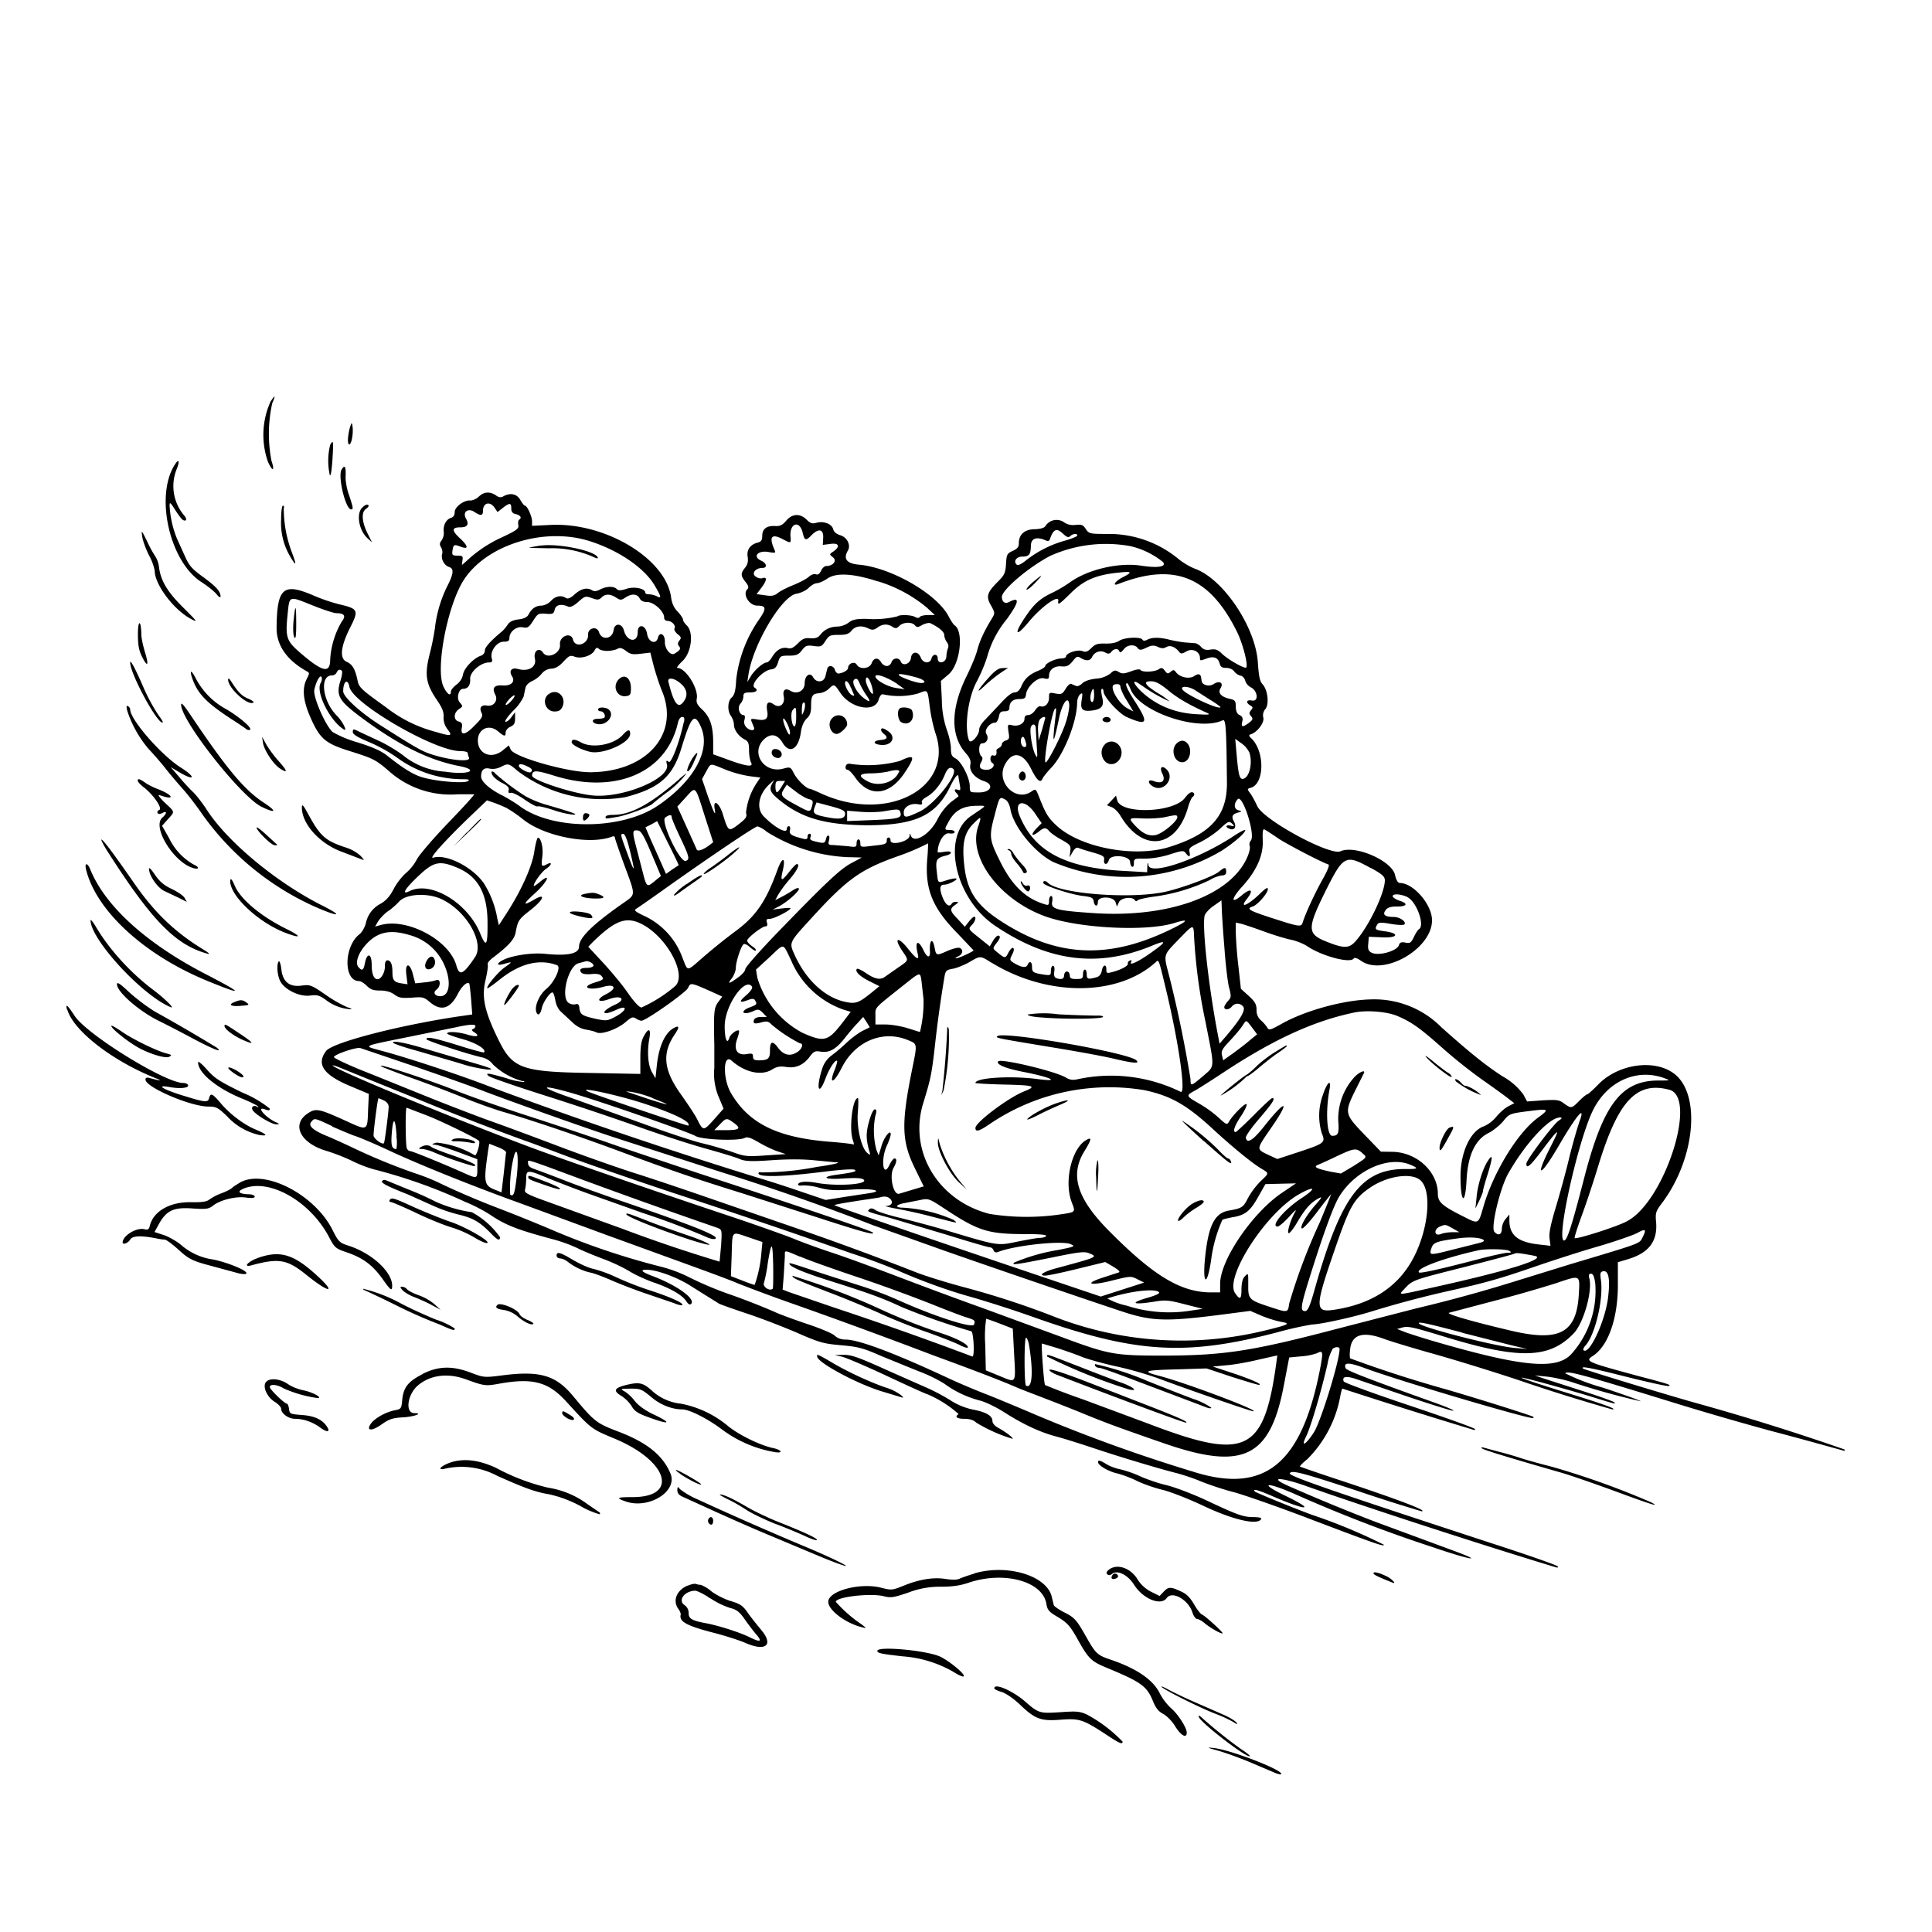 <svg xmlns="http://www.w3.org/2000/svg" id="svg" width="1024" height="1024" version="1.1">
  <path fill-rule="evenodd" d="M143.5 212.6a43 43 0 0 0-1.5 32.1c2.4 5.4 3.8 5.1 1.9-.4a75 75 0 0 1 .4-30.6q2.8-6.5-.8-1m42.3 12.8c-1.4 4.3-1.8 9.4-.9 10 1.2.7 2.4-5 2-9q-.4-3.7-1-1M175 235.8a35 35 0 0 0-.2 16c.5.8 1-2.4 1.4-8 .6-10 .5-11.1-1.2-8m-82.3 10.4c-10.6 16.4-3 50.8 13.6 62 3.8 2.4 7.7 5.6 8.7 7q1.7 2 1.9 1c0-2.7-2.2-5.2-9-10.2-6-4.3-7.6-6.1-9.7-10.8l-4.4-9.7a54 54 0 0 1-3.9-17.3c0-2.3.3-2.1 2.9 2 1.6 2.5 3.4 4.9 4 5.3 2 1.2 2.5-.4.9-2.2a24 24 0 0 1-4.2-24.3c1.9-4.6 1.4-6.2-.8-2.8M181 249c-2 3.8 2.2 21 5.1 21 1.3 0 1.1-1-1.1-7.6-1.2-3.2-2-7.8-1.8-10.1q.3-7.7-2.2-3.3m72.7 14.3a8 8 0 0 1-4.2 2c-3.3-.5-8.5 3.3-8.5 6.1q0 2.5-2 3.1c-2.6.8-4.2 4-3.8 7.4a7 7 0 0 1-1.2 4.6c-1 1.3-1.1 2-.3 3.5.7 1 1 2.7.6 3.8-.6 2.6 1.2 5.9 3.7 6.7 2.7.9 2.5 3.5-1 10.3a68 68 0 0 0-6.5 22.2c-.4 3-1.5 8.8-2.6 13-3 11.6-2.3 16.3 3.8 25.2 2.7 4 3.6 6.2 3.4 8.9q-.1 3.5 2 6.3c3 3.8 2.1 4-6.2 1.5a72 72 0 0 1-26.4-13.1c-13-9.3-14.3-10.5-15-14.2-1.2-5.8-2.7-8.5-5.7-9.8-4-1.7-3.3-8.2 2-18.6 4.4-8.7 4-9.6-6-11.9a95 95 0 0 1-13-4.4c-16.7-7.3-20-4.6-20.2 17.1 0 9 5.4 16.9 16 22.8 1.5.8 1.5 1.1 0 4-2.6 5.1-2 11.5 2 20.6 5 11.2 7.8 13.6 20.5 17.6s13.9 4.5 21.4 11a49 49 0 0 0 36 12h8.8c.5 0-5.7 6.8-13.7 15.1s-15.4 17-16.6 19.3a26 26 0 0 1-5.9 7.4c-2 1.7-5 5.5-6.5 8.5-2 3.8-4 6-6.7 7.6a15 15 0 0 0-8 10.5c-.6 2.2-2.1 4.8-3.4 5.8-8.3 6.5-8.5 24.8-.2 24.8.9 0 2.7 1.1 4.1 2.5 2 2 3.5 2.5 7 2.5q4.7 0 7.6 2.1c2.4 1.8 3.8 2 9.2 1.7 5.8-.5 6.5-.3 9.6 2.3q8.7 7.5 14.7-4c2.1-4.2 5-7 6.2-5.8.2.2.6 4 1 8.4l.6 8-8.4 1.2c-32 4.9-66 13.8-69.1 18.2-5.3 7.1-1.3 12.7 13.2 18.7l9.5 4-.4 8.3c-.4 11.6 0 11.4-12.4 5.7-14-6.3-15.3-6.5-19.7-3.6-8.7 5.9-3.8 15.7 10 19.8 4.1 1.2 10.4 3.7 14 5.5s9 3.8 12 4.5a276 276 0 0 1 47.3 16.9 86 86 0 0 1 13.6 7c8.1 5.5 14.6 8 33.4 13a81 81 0 0 1 12.9 4.7c2.7 1.4 8.6 3.8 13.1 5.5a95 95 0 0 1 14 6.5c3.1 2 8.9 4.6 12.8 6 8.9 3 15.4 6.7 17.6 10q1.6 2.5 2.6 1.5c2.6-2.6-7.5-10-21.3-15.1q-7.6-3-2.3-3c5.5 0 16.6 4.1 23.9 8.9l14.4 9c.8.5 7.4 2.8 14.5 5.2 7.1 2.3 19 6.9 26.5 10.1 12.3 5.4 14.4 6 23.8 6.8 9 .8 11.7 1.5 21 5.6l19.6 8a82 82 0 0 1 14 6.7 55 55 0 0 0 18.9 9c3.2.8 9.3 3.8 13.7 6.7q14.7 9.3 27.3 12.5c3.4.9 12 3.6 19.2 6 14 4.7 33.4 10.5 43 13 3.4.8 9.5 2.8 13.6 4.5s12.3 4.5 18.3 6c6 1.7 22.2 7.4 36 12.6 38.6 14.7 43.6 16.4 43 15.1a291 291 0 0 0-37.4-15.6c-6.9-2.4-30-11.8-30.8-12.5q-2.4-2.6 8.3 2c18.7 8.2 24.9 8.5 8 .3-14-6.7-11.3-7.9 3.5-1.6a758 758 0 0 0 74.3 28.7c18.3 6.3 28.1 8.3 13 2.6l-43.3-16a1021 1021 0 0 1-44.7-18.4c-13-5.5-6.2-5.7 9-.2 28.8 10.2 92.6 31 131 42.6q1.9.6 1.3-.4c-.4-.6-16-6.1-34.9-12.2-83.7-27.4-108-35.8-107.1-37.1 1-1.8 5.6-.7 36.8 9.6a911 911 0 0 0 33 10.5c4.2 0-13.8-6.8-46.4-17.5-9.6-3.2-17.7-6-18-6.2-.2-.2 1.5-2 4-4a63 63 0 0 0 17.5-34c.4-1.8.8-3.3 1-3.3a3409 3409 0 0 0 69.4 21.8q1.3.4.8-.4c-.3-.6-16-6.2-34.8-12.5s-34.4-12-34.7-12.7q-1.5-4 6.8-1.2l27.9 9.5c12.3 4.1 22.8 7.4 23.4 7.2s-3.4-1.9-8.9-3.9c-35.3-12.6-47.7-17.4-48.2-18.6-1.2-3.2 1.6-3.2 9.8-.2 18.8 7 88.7 27.6 89.7 26.6q.4-.6-.8-1c-5.7-2.1-29.6-9.6-45.4-14.2a657 657 0 0 1-50.8-16.4c-.4-.4-.4-2.9 0-5.6q1.6-10.7 17.5-4.9c4 1.5 16 5.1 26.7 8.1s30.9 9.2 45 13.9a975 975 0 0 0 49.6 15.5c3.1 0-4-2.6-24.7-9-13-4-23.6-7.5-23.4-7.8.4-.4 22 5.5 38.1 10.4 12.2 3.8 12.1 3.7 11 2.6-.5-.5-8.4-3.3-17.5-6.2l-20.5-6.6-4-1.4 6 .6c3.3.3 9.4 1.6 13.5 2.9a385 385 0 0 0 36.6 10.2c.3-.2-8.8-3.5-20-7.2a114 114 0 0 1-20-7.6c1-1.6 8.5.4 60.9 16.6a1712 1712 0 0 0 47 13.6c16 4.2 29.6 8 39 10.6q2 .6 1-.5a1282 1282 0 0 0-75.8-23.8c-14.7-4-62-18.4-62.6-19-1.6-1.5 3-.7 22.4 4.2 12 3 22.3 5.3 23 5 1.4-.5.2-1-15.5-5.1-28.5-7.7-29.2-8-24.5-11 7.9-5.3 13-19.7 13-37.3V669l5-1.5c11.3-3.3 16-9.4 15.3-19.4-.5-5.2-.3-6 3.2-10.6 17.2-23 20.6-56.4 7-67.9-10.2-8.5-29.8-6-40.7 5-2.9 3-5.6 5.4-6 5.4s-2.4 1.6-4.3 3.5c-4 4.1-4.2 4.1-8 1.4-2.6-2-3.8-2.1-11.2-1.7l-8.4.6-2-3.7a34 34 0 0 0-11-9.6c-8.9-5.8-16.7-12-32.3-25.9a50 50 0 0 0-37.2-14.9c-14.2.2-35 5.8-47.7 13-6.1 3.4-6.7 3.5-7.6 1.8a19 19 0 0 0-3.4-3.8 7 7 0 0 1-2.2-5.5c0-2.8-.8-4.3-4.1-7.3l-4.2-3.8-1.3-11.8a227 227 0 0 1-1.4-17.6V489l2.8.6c1.5.4 7 2.2 12.1 4.1 5.2 1.9 11.8 3.9 14.5 4.4 2.8.6 6.7 2.2 8.6 3.5 7.8 5.2 22.8 9.2 24.5 6.4q.8-.9 3.8 1.2c11.9 8.5 37.7-6.2 37.7-21.4 0-8.4-9.8-19.7-17-19.8q-1.6 0-2.6-4.2c-1.6-7.6-21.2-16.1-28.9-12.6-5.6 2.5-41.2-16.8-44.2-24.1-.9-2-2.4-4.8-3.4-6.3-2-2.6-2-2.7.2-3.3 7.1-2.3 7.3-19 .3-26q-2.3-2-.4-2.3c3.5-1.2 7.2-6.2 6.6-8.8a5 5 0 0 1 1-4.5c2.2-2.4 1.4-10.2-1.4-13.2-1.5-1.7-2-4.1-2.5-11.4-1.1-18.7-18.2-44.3-33.2-49.8-2.7-1-6.9-3.5-9.2-5.5a58 58 0 0 0-37.4-13c-9.3 0-9.7-.1-11.4-2.6-1.4-2.2-2.2-2.5-5.3-2.2q-3.7.5-6.4-1.5a7 7 0 0 0-9.7 2.1q-.9 1.5-5.6 1.7c-5.4 0-8.5 2.8-8.5 7.4 0 2-.8 3-3.3 4.1-3 1.4-3.2 2-3.5 7-.3 4.7-.8 5.8-4.4 9.4-5.7 5.7-6.3 7.8-3.5 12.6 2.1 3.8 2.1 4 .5 6.7q-6 9.7-7.8 16.8c-.7 2.8-3.2 8.8-5.5 13.5-8.6 17.3-8.9 31.8-.7 41.1 2.3 2.6 2.9 4.1 2.5 6.2-.7 3.4 2.4 7.1 7.2 8.7 5.6 1.8 3.8 6-2.6 6-4.9 0-4.9 0-4.9-3.3 0-4.4-4.4-13-7.5-14.7-2-1-2.5-2-2.5-5.4 0-2.3-1-6.6-2.1-9.6a50 50 0 0 1-2.7-15.8l-.5-10.3 4.1-3.5c6.1-5.2 8.2-22.8 3.1-26-.5-.3-1.8-2.3-3-4.5-6-11.9-30.3-26-47.5-27.6q-9.9-.8-6-7.5c1.7-2.9-.5-7.1-4-8.1q-3.2-1-3.8-3.2c-.7-2.8-5-4.5-8.9-3.4-2.2.6-3.2.3-5.2-1.7-3.4-3.4-7.7-3.2-10.8.6-2 2.3-3.3 3-6 2.8q-6.7-.3-6.7 5.3c0 2.2-.6 3-2.4 3.5-4 1-6 3.9-5.3 7.6.3 2.4 0 4-1.4 5.7-2.4 3-2.4 4.2.2 7.5 1.6 2 1.9 3 1 3.9-2.7 2.7 1 8.7 5.3 8.7 4.9 0 5 1.5.6 7.8a70 70 0 0 0-11.8 31.4c-.3 5.9-.9 8.1-2.3 9.4-2.3 2-2.5 7.2-.4 10a9 9 0 0 1 1.5 4.4c0 2.9 2.5 6.3 5.8 8 1.8.9 2.2 2 2.2 5.6 0 2.5.5 5.5 1.1 6.6 1.4 2.6-2.7 2-13.2-1.9l-6.9-2.5v-6.2c0-8.6-1.6-13.5-5.7-17.4-2.7-2.5-3.4-3.8-3-5.9 1-5.4-5.9-16.3-10.3-16.3-.6 0 .7-1.7 2.8-3.7 4.8-4.6 6-15.4 2.1-18.9-1-1-1.9-2.3-1.9-3s-1.3-2.6-2.8-4.2q-2.9-2.9-3.5-7.6c-2.8-20.4-34.5-39.6-63.4-38.4l-10.3.5v-2.4c0-2.6-2.6-8.3-3.8-8.3-.4 0-1.5-1.4-2.4-3-1.8-3.2-5.2-4-8.9-2q-1.9 1.3-4.1-.5-5-3.2-9.1.8M192 269c-3.3 3.3-1.8 12 2.7 16.2l2.5 2.3-2-4c-3.4-6.5-3.9-12-1.2-13.8q2-1.5 1.1-2.1c-.6-.4-2 .2-3 1.4m70.1.2 1.5 2.2 2.8-2.2c3.6-2.8 4.5-2.8 4.5.3q-.1 2.6 2.5 3c2.5.7 3.2 2 1.6 3-.4.2-.6 1.5-.4 2.7.4 2-.6 2.8-8.9 6.7a69 69 0 0 0-18.7 12.6l-2.3 2 .3-2.5c.4-2.2 0-2.5-2.6-2.5s-3-.3-2.7-2.5c.5-3.4.8-3.6 4.2-2.3 4.4 1.7 4.4 0 0-4.2-4.7-4.3-4.7-6 0-6q5.6 0 3-4.6c-2-3.5 1-5.8 4.4-3.6 3.4 2.3 4.6 2.1 4.6-.6 0-4.3 3.8-5.2 6.2-1.5m-113.2 6a35 35 0 0 0 4.7 19.6q5.1 8.7.9-2.3a66 66 0 0 1-4.2-23q.4-1.4-.4-1.5c-.6 0-1 3.2-1 7.3m276.4 7c1.1 4.4 1.7 4.5 5 1.1 3.7-3.6 6.2-2.8 5.9 1.8l-.2 3.6 4-.5c4.6-.7 5.4 1.4 1.6 4-2.2 1.5-2.2 1.5-.2 3.1 2.3 1.8 0 4.6-3.5 4.6-1 0-2.2 1.1-2.8 2.5q-1.2 2.5-2.7 1.9c-1-.4-2.6.2-3.8 1.3s-4.8 3-8 4.3-6.9 3.1-8.3 4.2c-2 1.6-3.3 1.9-7 1.3l-4.4-.6 2.5-3.3c3-3.9 3.2-6 .7-5.2-1 .4-2.7 0-3.8-.9-2.2-1.7.1-4.5 3.8-4.5 2.6 0 2.2-2.5-.7-3.8-4.9-2.2-1.8-5.7 4-4.6 3.5.6 3.8.5 3-1.2q-4.7-10.6 4.8-5.4c3.8 2 4 2 3.7-1.4-.7-7.2 4.7-9.2 6.4-2.4m141.8 2c1.4-1.4 3.8-1.6 3.8-.4 0 .5-2.7 1.6-6 2.6a59 59 0 0 0-20.8 10.3q-4.4 3.6-5.4 2.5c-1.8-1.8 0-4.2 3.1-4.2 3.5 0 4.4-1 4.5-5.9.1-3.8 3-4.8 7.8-2.7q1.9 1 2.4-1c1.8-5 3.5-5.6 6.6-2.7 2.2 2 3 2.4 4 1.5m-491.8.3c.3 2.2 2 6.7 3.6 9.9a28 28 0 0 1 3 8.1c0 7.4 10.3 21 19.5 25.7 3.5 1.8 3 1.2-4-5.8-8.6-8.4-12.3-14.5-13.2-21.7a14 14 0 0 0-1.9-5.7 60 60 0 0 1-4.4-8c-3-6.2-3.2-6.3-2.6-2.5m237.1 2.3c15.2 4.8 28.7 14 34.3 23.2 3.7 6.2 4 7.5 1.3 6-1.1-.5-2.9-1-4-1q-2 0-2.1-.9c0-2.2-6-3.4-10-2-3.1 1-4.3 1-5.2 0-1.6-1.5-5.3-1.4-8.7.3q-2.6 1.5-4.2.5-4-2.5-9.2 2-3.3 3.1-4.8 2c-2.5-1.6-5.5-1-7.9 1.6a8 8 0 0 1-5 2.5q-4.4 0-6.8 4.6-1 2.2-5.4 2.7t-5.8 2.9c-.8 1.2-2.2 2.9-3.1 3.6q-9 7.5-8.9 10a3 3 0 0 1-2 2.7c-3.8 1.2-9 6.5-9.6 10q-.6 3.2-3.5 5.4c-1.6 1.2-2.9 2.8-2.9 3.6 0 2.9-2.1 1.4-4-2.7-4.3-9.5 2.2-43 10.8-56.4 12.1-18.7 42.7-28.2 66.7-20.6m-25.9 2.3-6.2 1.1c-.1.2 4.6.3 10.4.4a54 54 0 0 1 24.6 5q2 .8 1.3-.4c-2.2-3.5-21.2-7.3-30.1-6m312.7.3a43 43 0 0 1 17 8.3c2.3 2.6-2.6 3.4-11.6 2-11.7-1.8-28 2-37.4 8.7a71 71 0 0 1-9 5.4c-6.6 3-10 6-14.1 12-7 10-6.3 12.6.9 3.9 6.8-8.3 16.5-15.2 15.8-11.2-.4 2.4.6 1.7 6.4-4 6.9-7 13.5-9.9 25.5-11.1 7.2-.8 7.7-.3 2.2 2.5-4 2-5.8 4.9-2.2 3.5 29.5-11.5 48.2-4 62.7 25.1 3.2 6.4 6.2 18 5 19.2-.8.8-9.6-4.2-12.7-7.2-2.4-2.3-3.5-2.7-6.2-2.3-2.5.4-3.7 0-5-1.4-.8-1-2.4-2-3.3-2l-5.3-.4c-2-.2-5.5-.8-8-1.4q-8.1-2.1-12 0-1.9 1-2.5-.1c-1-1.6-9.8-1.2-12.4.7q-2.4 1.5-7.3 1.4c-4-.1-5.3.3-7.3 2.3s-3 2.4-4.8 1.7c-2.5-1-8.7 1-8.7 2.9 0 .5-1.1 1-2.5 1-3 0-8.5 2.6-8.5 4 0 .5-1.7 1.7-3.7 2.5-4.9 2-7.3 4.3-9 8.3q-1.4 3.2-3.6 3.2-2.2.1-7.2 5.6l-8.2 8.7c-1.8 1.7-3.3 4-3.3 5.3 0 3.2-4.5 8-5.4 5.8-2.6-6.7-.6-22.4 4-31a80 80 0 0 0 5.6-13.2 54 54 0 0 1 10.4-20q10-13.8 1.2-9.1c-2.1 1.1-3.7 0-3.8-2.7 0-3.8 14.5-16 25.7-21.8a72 72 0 0 1 42.6-5.1m-134 18.6a74 74 0 0 1 25.9 13.9l4.3 4h-3.7c-2 0-4 .5-4.3 1q-.6 1-2.5 0c-2.2-1.2-8.3-1.3-9.4-.3A53 53 0 0 1 459 328c-5.2 0-7.2.4-9.2 2a11 11 0 0 1-5.8 2.1q-5.7 0-9.2 4.3c-1.2 1.6-2.5 2-5.2 1.9-3-.3-4.2.2-6.7 2.7-2.3 2.3-3.6 3-5.4 2.5q-4.7-1-8.2 4.6c-1 1.7-2.2 3-2.9 3-1.8 0-6.5 4-8.5 7.4l-1.8 3 .6-4c2.5-16.1 17.6-41.5 25.4-42.8 2.3-.4 5.1-1.7 6.5-3.1s3.3-2.5 4.4-2.5c1 0 3.6-1.1 5.6-2.5q7.1-4.8 26.8 1.6m82.1.3c-2.2 1.9-3.7 3.7-3.4 4s2.3-1.2 4.4-3.4q7.1-7.4-1-.6m-221 8.2c2.3 1.5 2.7 1.5 5 0 3.3-2.2 6.2-2 7.5.4q1 2 4.1 2c3.5 0 8.9 5 8.9 8.1q0 1.8 1.9 1.9c2.2 0 4.5 2.5 3.6 4-.4.6.4 1.9 1.6 3 2 1.5 2.1 2 1 3.4q-1.4 1.6-.2 3c1.1 1.3.6 2.2-2.5 4-2.1 1.1-5.2-2.8-5-6.4.1-4-2.8-5.6-3.7-2-1 3.7-5 2.3-5.7-2-.7-5-5-5.8-5-1 0 5.8-5.7 5.1-7.3-.9-1-4-5-4.2-5.5-.1-.7 4.7-6.3 5.4-7.7 1-1.1-3.5-6-2.3-5.8 1.3.3 5-6.8 7.4-8 2.6-1.1-4.3-7.4-1.8-6.9 2.7s-6.6 7.9-9 4.2c-2.1-3.1-5.2-.8-4.3 3.2 1 4.4-3.3 7-8.9 5.5-3.4-1-5 .9-3.3 3.7 2 3-.3 5.3-4.9 5q-6.7-.5-3.9 4.9c1.6 3-.7 6.3-4.2 5.8-3-.6-4.4.9-3.2 3.5 1 2 .6 2.9-3.5 7-5 5.2-7.7 5.6-6.8 1.1.3-2 0-2.7-1.7-3.2-2.8-.7-2.8-4.6.2-6.6 2.1-1.4 2.1-1.5.4-3.5-1.9-2-.7-7.2 1.7-7.2 2.6 0 4-2 3.8-5.2-.3-3.7 5.6-8.8 10-8.8q2.3.2 1.4-2.3c-.9-3.7 2.7-8.7 6.4-8.7 2.3 0 3-.4 3-2 0-3.3 3.8-6.3 7.1-5.6 2.6.5 3.2 0 5.5-3.5 2.4-3.8 2.8-4 6.7-3.7 3.7.3 4.2 0 4.7-2.2.6-2.6 3.5-3.2 7.1-1.6q1.7.8 5.4-2.5c3.5-3.1 3.8-3.2 7.2-2 3 1.1 3.7 1 5.1-.3q3-3 7.7 0M166 321c5.5 2.2 11 4 12.3 4q6.4 0 2.8 4.5a45 45 0 0 0-6.1 20.1c0 7.6-4.1 6.6-16.1-3.8-7-6.1-7.7-8-6.5-19.8 1.1-10.6.3-10.3 13.6-5m-10.4 8c-.4 4.2-.2 7.8.4 8.8.7 1.2 1-.8 1-7q0-16-1.4-1.7m-82.5 6.8c0 5.6.4 8.5 2 11.8 3 6.2 4 5.3 1.8-1.8-1-3.3-2-7.7-2-9.7-.1-7.7-1.8-7.9-1.8-.3m411.8-4.5c1 1.2 1.6 1.2 4-.2 1.5-.8 3.4-1.2 4.2-.9q7.3 3.6 7.4 6.4c0 1.1.7 2.8 1.4 3.7q1.2 1.6.5 3.3c-.4 1-.8 3-.8 4.3-.1 3.3-4.6 4.3-4.6 1 0-2.6-2.6-2.6-3.3 0-.8 3-4.5 2.6-5.7-.5-1.3-3.5-4.8-3.4-5.2.3-.3 3.1-4.4 4.5-5.4 1.8-.9-2.3-4.1-2-4.9.4-.3 1.1-1.5 2-2.5 2s-2.4-.9-3-2c-1.5-2.7-3.9-2.5-5 .5s-6.3 3.5-7.9.8c-1.1-2-4.6-.7-4.6 1.7 0 1.2-2.7 2.8-5.2 3-.6 0-1.5-.9-1.8-2-.7-2.2-3.3-2.7-4-.7l-1 4c-.7 3.4-4.8 3.8-6.5.7-1.6-3-4.5-1-4.5 3.1s-4.1 6.2-7.6 4c-2.7-1.6-4.2-.4-3.5 3 .8 4-2.1 6.5-5.2 4.3q-4.6-3.2-3.6 3.3c.8 4.3-.7 5.5-5.5 4.6-3-.5-3.3-.3-2.8 1l1.3 3.2c.8 2-2 2-4 0a4 4 0 0 1-1-4q.6-2.4-.5-2.5c-2.2 0-3.4-4-1.7-6 .9-.9 1.6-2.6 1.6-3.8 0-1.8.6-2.2 3.5-2.2 3.4 0 4.6-1.2 2.5-2.5-2.6-1.6 4.2-9.1 8.6-9.7 2-.2 3-1.1 3.8-3.8 1-3.3 1.3-3.5 5.8-3.5 3.9 0 5-.5 6.8-2.8 2-2.6 2.7-2.8 6.4-2.3s4.2.3 6.1-2.7c1.9-2.9 2.5-3.2 7-3.2 4 0 5.4-.5 6.8-2.2 2-2.5 5.3-3 9-1.2 2 1 3 .8 4.8-.5q4-2.9 7.9-.4c1.6 1 2.3 1 3.7-.5 2-2 6.6-2.2 8.2-.3m118 12c1.1 1.3 1.7 1.3 4.7-.1 2.7-1.3 3.8-1.4 6-.5 1.8.9 3 1 4.5.2 2-1.2 4.6-.3 6.8 2.4 1 1.3 1.6 1.2 4-.2 3.2-1.8 7.1.2 7.1 3.5 0 1.6.1 1.6 3.6.3q5.5-2 6.8 2.5c.5 2 1.3 2.5 3.6 2.5 1.7 0 3.4.8 4.2 1.9.7 1 2.2 2 3.3 2.2s2.2 1.4 2.5 2.7a6 6 0 0 0 3 3.5c3.7 1.9 4.2 7.7.6 7-3-.6-3.5 1.1-.9 2.6 1.4.8 1.5 1.2.4 2.5s-1.1 1.9 0 3.2 1 1.9-1.1 3.5c-3.4 2.5-4.3 2.4-3.6-.6q.8-2.5-1.4-3.5-2-.9-2-4.5c0-2.8-.4-3.4-2.7-4-5-1-7-3.2-5.4-5.7 1.8-2.9-.5-4.3-3.7-2.2-2.3 1.5-6 .5-6.3-1.6l-.3-2q-.5-2.8-3.6-.7c-2.6 1.8-7.7.7-9.7-2-1-1.4-1.5-1.4-2.9-.2s-1.8 1-3-.6-1.8-1.8-3.4-.7c-2.3 1.4-8.6 1.6-9.5.3-.3-.6-2.4-.3-5 .7-3.8 1.4-4.9 1.4-6.6.3-1.8-1-2.4-1-4.4.9a14 14 0 0 1-7.6 2.7q-5.2.6-7.3 2.5c-1 1-2.4 1.7-3.2 1.4l-2.6-1.1c-.7-.3-2 .9-3 2.6-1.7 2.8-2.2 3-5.3 2.5-3.4-.7-3.5-.6-3.5 2.3 0 3-2.3 5.3-4.6 4.4-.6-.2-1.9.8-2.8 2.2s-2.5 2.5-3.6 2.5q-2 0-2 2c0 2.5-3.3 4.2-6.5 3.4-2.5-.6-2.5-.5-2 3.4.6 3.5.5 4-1.4 4.7-1.1.3-2.1 1.2-2.1 2q-.2 1.2-1.5 1.9t-1.4 1.3q.5 3.4-1.6 2.7c-1.7-.7-2.2 3-.5 4 1.8 1.2-.2 3.6-3 3.6q-5.2 0-3-4 1.4-2.3 0-3.3c-1.5-1.6-1.3-6.7.4-6.7 2.6 0 3.9-2.6 2.4-5-1.3-2.1 1.7-6 4.8-6 .6 0 1.4-1.4 1.8-3 .4-2.4 1-3 3-3q2.6 0 2.6-1.7 0-4.7 5.2-4.8c2.8 0 3.4-.4 3.6-2.5.6-4.2 6.1-9.2 9.4-8.5 2.3.6 2.8.3 2.8-1.3 0-3.2 2.8-5.4 6.7-5 2.7.2 3.8-.3 5.8-2.7 2-2.6 2.6-2.9 4.4-1.7q4.4 2.6 6-.7a5 5 0 0 1 7-2.2q2 1.2 3.1-.4c1.5-1.8 3.7-2 4.3-.2q.4 1.2 2.2-1c1.8-2.6 5.7-3 7.5-.9M321.8 345c1.8 0 4.2-.5 5.3-1 1.5-.9 2.5-.6 4.7 1 2.3 1.8 3.5 2 7.8 1.5l5.1-.6 1.7 6.8c1 3.7 3 10.1 4.7 14.1 9 22.6-8.6 42.3-38.1 42.5-12 .1-40.4-8-42.3-12l-1-2.2-3 2.4c-5.4 4.7-12.3 2.8-13.3-3.5-1.1-6.9 5.2-10.8 10.4-6.5 3.6 3 4.2 3 4.2.7 0-1 1.1-2.4 2.5-3 2-.9 2.5-1.9 2.5-4.4v-3.3l-2.1 2.8c-1.1 1.5-2.5 2.5-3 2.2-.5-.4 1.4-3 4.1-5.8a26 26 0 0 0 5.5-7.4l1-4.7q.6-2.2 3.5-3.6a15 15 0 0 0 5.1-3.9 7 7 0 0 1 5.2-2.7q3.1-.1 6.4-3.8c3-3.2 3.6-3.4 6-2.5 3.3 1.2 8.9-.5 10.4-3.3q1.1-2.2 2.2-1c.6.7 2.6 1.2 4.5 1.2M69 351.2C69 357 83 383 86.1 383c.6 0-.4-1.7-2-3.8a96 96 0 0 1-8.2-15.2c-4.4-10.1-6.9-14.7-6.9-12.8m455 8c-6.1 6.8-7.2 9.2-1.9 4.1a77 77 0 0 1 8.3-6.7l3.9-2.6-3 .1c-2 0-4 1.4-7.3 5.1m-342.8-3.6c.4.3 0 3-1 6-2 7-.3 9.8 9.3 17.2 20.7 15.6 37.2 24 53.8 27.2 11.3 2.2 5 4.9-7.4 3a39 39 0 0 1-22.3-8.7c-3.3-2.5-9-5.9-12.5-7.5l-10.3-4.8c-3.6-1.8-3.8-1.8-3.8 0 0 1.2 2.3 2.7 8.8 5.4a81 81 0 0 1 14.7 8.2 59 59 0 0 0 34.9 11.4q4.4 0 2.6 1c-1.9 1.3-15.4.3-23-1.7-5.4-1.3-11-4.8-19.8-11.8-3-2.4-7.6-4.5-15.6-7a60 60 0 0 1-13.3-5.5c-3.9-3.6-10.5-18.8-9.7-22.4 1-4.5 3-8.1 3.8-6.8.4.7.2 2.1-.5 3.3-2.6 4.9 5 20 12.3 24.5 2.2 1.4-.6-4.2-3.5-7.1-7.8-7.7-9.5-21.5-2.8-21.5q1.7-.1 2.5-1.5 1.1-2.4 2.8-1m-79.7 2.8c2.8 9 7.3 13.8 21.4 23 3.6 2.3 7 4.6 7.7 5.2q1.2.8 2 .2c1-1-6.2-7.1-13.2-11.1A39 39 0 0 1 104 360c-2.2-4.4-3.5-5.3-2.5-1.7m374.1 4.3 3.9 2.7-4.2-.6c-4.7-.6-11.3-4.2-11.3-6.2 0-1.8 6.4.5 11.6 4m10.6-3.3c4 1.2 5.1 2.8 2 2.8-2.6 0-11-3-11.8-4.2-.7-1 3-.5 9.9 1.4M328 360c-3.6 3.6-1.2 9.5 3.7 9 2.4-.4 2.7-.8 2.7-4.3 0-5.3-3.3-7.8-6.4-4.7m-207.1.2c0 4.5 10.4 14 13.4 12.2.5-.3-.7-1.2-2.5-2-3.5-1.4-5.5-3.4-9-8.8q-1.8-2.9-1.9-1.4m240.5 2.6q4.3 4.4 1 9c-3 4.2-5.2 1.2-8.1-10.3-.8-3 3.6-2.1 7 1.3m97.7 5.4q4 5.6-.9 2c-4.1-2.9-7.2-8.9-5.2-10.1 1.2-.7 1.8-.2 2.8 2.3.8 1.7 2.3 4.4 3.3 5.8m2.9-5.1c.7 2.2 1 4.3.7 4.6-.7.7-3.7-5-3.7-7 0-3 1.7-1.6 3 2.4m-276.7 1c1.8 8.8 45.2 34 58.7 34 2.2 0 4 .4 4 1 0 .4.3 1.6.7 2.6.8 2.2-9.3 1.4-19-1.6-5.9-1.8-8.8-3.5-28.6-16.1-10.4-6.7-19.1-14.7-19.1-17.6 0-5.3 2.4-7 3.3-2.4m265.8.4 1.7 4q.2.6-1 .1c-1.5-.5-3.8-4.5-3.8-6.4 0-2.2 1.9-.8 3 2.3m154.4-1a82 82 0 0 0 14.6 8.4 34 34 0 0 0-6-4.3q-10.7-6.6-3.7-6.4c2.3 0 4.7 1.3 9 4.8 4.9 4.1 11 7.7 20.7 12 2 1 .6 1-6.5.6q-15.1-1-26.2-10c-6.7-5.5-8.4-10-1.9-5m-11.4 1a30 30 0 0 0 3.4 6.9l3.4 5.7-3-1.6c-5-2.6-10.2-12-7-12.7q3.3-.8 3.2 1.7m5.4 1c5 12 35.8 22.3 48.7 16.3 1.7-.8 2 3.2 2.3 32.8.2 17.8-8.5 27.5-30.8 34.4-18.5 5.7-47.1.2-59.6-11.5-4.4-4.1-5.7-6.2-9.4-15.7-1.5-3.7-1.6-3.8-3.8-2.3-8.2 5.8-18.8-4.7-14.2-14 4-7.8 9.8-6.8 14.2 2.4q4.3 8.6 5.8 4.9c.3-.8 2.4-3.5 4.7-5.9 6.7-7 13.6-24.4 13.7-34.4 0-1.7.7-3.7 1.5-4.4 1.4-1.2 1.5-.8.9 3-.8 5 .4 6.1 5.5 5.5 5.3-.7 6.6-2.5 5.3-7.4-.5-2.3-.6-4.1 0-4.1q.7.1.8 1.4c0 2.8 8.2 11.8 12.4 13.6 10.8 4.7 11.6 3.3 4.7-7.6q-6.8-10.4-4.6-10.4c.3 0 1.1 1.5 1.9 3.4m-154 1.6c5.6 8.5 18.5 10.8 20.4 3.7q1-3 2.3-2.8a39 39 0 0 0 18.5-.4c5.5-2.1 5-2.6 6.3 7a84 84 0 0 0 3 14c10.2 29-25.5 48-60.5 32-3-1.4-5.7-2.5-6-2.5-1.8 0-6.7-4.7-8.4-8-1.9-3.7-2-3.7-5.8-2.7-10 2.7-17.4-8.2-10.4-15.3 3.7-3.7 7.4-3 10.1 1.6 3.7 6.2 8.5 3.4 9.7-5.8q.7-4.6 3-7c1.8-1.6 2.4-3.2 2.4-6.7 0-5.6.7-6.5 4.4-6.8a9 9 0 0 0 5-2.3c2.7-2.7 3-2.6 6 2m188.4-1.1 8 5.1a45 45 0 0 1 5.2 3.6c0 2-17.4-6-20-9-1.9-2.4 3.3-2.1 6.8.3m-53.8 2.6c0 2-.5 3.5-1 3.5-1.1 0-1.3-3-.4-5.4q1.4-3.8 1.4 1.9m-289-.8c-4 2.8-1.8 9.3 3 9.3 2.3 0 3.3-.6 4.2-2.5 2.3-5.1-2.7-10-7.1-6.8m-20.1 3.8c-1.3 1.4-2.6 2.3-2.8 2-.3-.3.5-1.6 1.8-3s2.6-2.3 2.8-2c.3.3-.5 1.6-1.8 3m294 11.3c-2 6.4-9.5 21.2-10.7 21.2-1.4 0 3.2-26.8 5-28.5q.9-1.1.3 3.8-2.9 23.9 1.8 1.4c1.6-8 4.9-12.5 5.4-7.5.2 1.6-.6 6-1.8 9.6M426 377.1c-1 2.3-1 2.3-1-.7 0-1.7.2-3.4.6-3.8 1.2-1.2 1.5 1.8.4 4.5m-330-3.6c0 8.5 31.8 48.8 42.6 54.1 7.8 3.8 8.4 2.5 1-2.3-10.3-6.9-19.3-17.6-38.8-46.6-3.5-5.2-4.8-6.6-4.8-5.2m-28.6 3.1A60 60 0 0 0 78.8 397c2.4 2.5 6.5 7.2 9 10.4 2.6 3.3 6.8 8.2 9.3 11s7 8.6 10 13a147 147 0 0 0 59.2 48.9c13.5 6 16.4 5.6 4-.6-23.7-12-49.4-33.2-60.5-50.2-2.5-3.9-6-8.4-7.8-10a114 114 0 0 1-7.3-8l-4.2-4.9 4.7 2.8c8.2 4.8 8.7 2.5.6-2.6C85.5 400.3 69 381.4 69 376q-.1-1-1.1-1.7-1.3-.8-.5 2.2M317 376q.1 1 1.4 1c1.5 0 2.8 2.4 1.9 3.4-.4.3-2 .6-3.6.6-3.4 0-3.3 2.3.2 2.8 4.8.7 9-4.6 5.9-7.6-1.5-1.5-5.8-1.6-5.8-.2m105 4c0 2.8-.4 5-.9 5-1.5 0-2.3-7-1-8.6 1.7-2.1 1.9-1.8 1.9 3.6m54.7-4.3c-1.4 1.3-.7 6.2 1 7.1 4.1 2.2 7.5-1.6 5.7-6.2-.6-1.6-5.4-2.2-6.7-1m-36.3 5.9c-1.8 2.8.1 7.5 3.1 7.5 1.7 0 5.5-3.5 5.5-5 0-5-5.9-6.7-8.6-2.5m-78 1.3c-2.3 10.7-6.7 22.2-8 21q-1.8-1.6-.9 1.4c1.9 7.4-23.4 18-39.5 16.4-10.3-1-32-8.1-32-10.5.1-3 2-3 11.6 0 32.6 10.2 59.9-1.5 65.8-28.4.4-1.5 1.3-2.7 2.1-2.7q1.7-.2 1 2.8m9.2 3c5 12-4 28.3-23 41.2s-55.2 13.2-72.8.6c-2.6-2-7-4.6-9.7-6-6.8-3.4-11.2-7.4-11.2-10q0-5.3 4.6-4.2 2.9.5 5.8-.9c3.9-2 4.2-2 8.8 2a74 74 0 0 0 57.3 14c18-4.7 25-10.8 29.6-25.8 5.3-17.4 7-19.3 10.6-11m47 3.1q-.3 1.7-2-2.2c-2.4-5.4-2-8 .4-3.3 1.1 2.1 1.8 4.6 1.6 5.5m135.3-8.2-1.7 6.2-1.8 5.7-.3-4.8c-.2-2.7.2-5.5.9-6.3 1.2-1.4 2.9-1.9 2.9-.8m30.5.4c-.8 1.2 2 2.4 3.5 1.5q1-.6.5-1.6c-.8-1.2-3.2-1.2-4 .1m-35.5 5.3.5 9.2c.5 6.6.4 6.8-1 4-1.6-3.5-3-12.9-2-14.4 1-1.9 2.5-1.2 2.5 1.1m-82 .7q.1.9 1.5 2.1 3.5 2.8-1.7 3.2c-4.3.4-4.2 2.2 0 2.6 5.9.6 8.4-4.1 4-7.2q-3.8-2.7-3.8-.7m-137 2.7c-4.8 5.2-16.2 7.2-22 3.9q-4.9-2.7-5-.2c0 1.5 4.9 4 9.8 5.2 7 1.5 21.2-4.8 21.2-9.5q.1-4-4 .6m214 5.1c0 1.8-2 1.6-2.6-.2-1-2.6.6-5.5 1.6-3 .5 1.1.9 2.6 1 3.3m-404.6-1c.7 4 5.5 11.3 9.1 13.6q6.3 4-.8-4a60 60 0 0 1-6.6-8.9l-2.2-4zm484.8-.2c-4 2.8-2.2 10.4 2.4 10.4s5.9-8.6 1.5-11q-1.8-1-4 .6m38 5c2 5.5.2 13.5-3.2 14.2-1.9.3-2.5-1.8-3.5-13.3l-.7-7.9 3.2 2.3a13 13 0 0 1 4.2 4.8m-76.5-4.1C582 398 584.4 405 589 405c4.3 0 7-5.6 4.5-9.4-1.9-3-5.6-3.4-8-1M409 398.9c0 2.4 3.9 3.9 5 2 1.1-1.7-.7-3.9-3.1-3.9q-1.8 0-1.9 2m-41.2 1.8c-1.7 2-4 7.3-3.5 7.9.7.6 2.4-2 4-6q2.8-6-.5-2m109.2 2.6a64 64 0 0 1-26 1.6q-2.4-.5-2.8 1.4-.2 1.6 1 1.7c.7 0 2.5 1.8 4 4 7.4 10.7 17.9 9.8 26-2 6.2-9.2 5.8-10.5-2.2-6.7m-197.5 2.9q3.6 1.6 1.9 3c-.9 1-6.4-2-6.4-3.2q-.1-2 4.5.2m105 1.7a62 62 0 0 0 12.8 3.5l5.7.7-2 3a35 35 0 0 0-5.6 15.7c.7 2.2 0 3.1-4.7 6.7-4.5 3.3-4.8 3.1-7.5-5.7-1.8-6.2-5.4-8.7-4.4-3q1.2 6.8-3.7-7.1l-3-8.8 2.2-4c2.6-4.6 1.6-4.5 10.2-1m231-1c-.3.6-.1 2 .5 3 2 4 0 5.8-4.5 4.1-3.4-1.3-3.4 1.2-.1 3 5.8 3 11.6-5 6.7-9.4q-1.9-1.6-2.5-.7m-110.3.7c2.7 2.8-9.9 18.7-17.8 22.5-7.4 3.5-8.5 3.6-8.5.4 0-2.9 3.9-5 7.8-4.2q2.5.5 1.8-1-.4-1.2 2.3-2.8c3.7-1.9 7.8-6.8 9.8-11.7q2.1-5.4 4.6-3.2m-28.9 1.6c-2.2 5.5-10.7 8-16.4 5q-8.2-4.3 1.7-4.3a51 51 0 0 0 8.8-.9q6.9-1.8 6 .3M261.1 411c.7 1.1 3 3 5.1 4q4.1 2 3.4 3.8-.5 1.9 1.2 1.4c.9-.2 4.2 1.4 7.4 3.7 3.2 2.2 6.2 3.8 6.7 3.5s4.3.6 8.6 2a48 48 0 0 0 10.3 2.4c3 0 .4-1-13.3-5a56 56 0 0 1-12-4.8 125 125 0 0 1-16-12q-.7-1-1.7-1.1c-.5 0-.4 1 .3 2m279.1-.4c-.8 2.1 1.3 4.2 2.8 2.7 1.3-1.3.5-4.3-1.1-4.3q-1 .1-1.7 1.6M360 413c-15.7 13.5-25.7 18.9-35.2 18.9-2.1 0-3.8.4-3.8 1 0 1.2-.6 1.2 6.6 0 5.3-1 17.1-5.5 18.4-7 .3-.3 3.2-2.7 6.5-5.2a52 52 0 0 0 11.4-10.8c-.2 0-2 1.4-3.9 3m148-1.1.7 4.1c.5 2.8.4 3.2-1 2.7-2-.7-2.2.4-.5 2q1 1.2.7 1.6l-4 3a31 31 0 0 0-7.3 9.6c-4 7.5-12 12.4-13.8 8.2q-.8-2.1-.7 0c-.2 3-10.1 5.4-10.1 2.5q0-1.5-1-1.6-1 .1-1 1.4c0 2-.6 2.3-7.7 3-6 .8-6.3.7-6.3-1.3q0-2-1-2.1c-.6 0-1 1-1 2.1 0 2-.4 2.1-4.6 1.5l-7.6-.6c-2.7 0-3-.3-2.4-2.5q.5-2.3-.3-2.5c-.8-.2-1.1 1-1.4 2.1-.5 1.8-1 2-3.9 1.4-4.4-1-4.8-1.3-4.1-3q.4-1.4-.6-1.5-1 .1-1.1 1.6.2 1.8-2.5 1c-6-1.5-7.4-2.4-6.8-4.5q.4-2-.6-2.1-1 .1-1.1 1.5c0 2.7-6.4-.8-12.2-6.7-4.2-4.3-2.7-12 3.3-17.3l2.2-2-1.2 2.2c-1.5 3-.7 4.6 4.2 8.6 11.7 9.5 24.2 13 46.2 13.2 25.4 0 36.5-5 44-20.3 2.7-5.5 4.5-7.6 4.5-5.3m-435 2c0 .6 1.6 2.3 3.6 3.8 5 4 9.7 11 7.8 11.7q-1.3.6-.9 1.6.6 1 2.6 0c2.5-1.4 2.5.2-.1 2.5-5.6 5 6.4 24.2 16.8 26.8 3 .7 2.8-.7-.2-2a32 32 0 0 1-13-14l-3.7-6.5 3-3.4c3.9-4.3 4-3.7-1.7-9-2.6-2.6-3.8-4.2-2.7-3.9 8.2 3 7.8.3-.4-3-2.5-.9-5.7-2.5-7.2-3.6-3-2.1-3.9-2.3-3.9-1m341.3 3.1c-1 1.6-2 3-2.5 3s-.8-1.4-.8-3c0-2.6.4-3 2.6-3h2.5zm14.4 6.6c2 .6 2.4 1 1.8 3.3-1 3.9-1.1 3.9-8.1.1-8.4-4.5-9-5.3-7-8.5l1.6-2.5 4.6 3.5c2.5 2 5.7 3.8 7 4.1m-55.2 8.6 4.6 14.3-2.2 1.7c-3 2.3-6.1 3.3-6.5 2.2l-5.3-11.8-5-11 4.3-4.7c5.6-6.2 5-6.8 10.1 9.3m254.7-9.3c-5.7 8-34.3 9-36 1.2l-.6-2.3-2.4 2.6-2.4 2.5 2.5 1c1.4.5 3.6 2.7 4.8 4.8 11.6 19.3 29.3 17.2 35.6-4.4.8-3 2-5.5 2.5-5.8 1.4-1 1-2.5-.5-2.5-.8 0-2.4 1.3-3.5 3m-95.1 1c1 .6 2.1 2.6 2.5 4.8 1.5 9.3 12.9 23.3 22.8 28.2a99 99 0 0 0 89.2-6c6.8-4.4 12.5-9.4 12.5-10.9 0-.5-3 1-6.7 3.5-18.4 12-43.5 20.6-44.6 15.1q-.4-2.8-.6.7l-.1 3-12.3-.7c-31-1.6-47.3-10.2-55.2-29-3.5-8.4 2.8-9.4 8.2-1.3l3.4 5-2.7 2.7c-3.3 3.5-2.7 4.7.9 2 3-2.5 4-2.6 5.8-.5.7.9 3.6 3 6.4 4.5 4.8 2.7 5.1 3.1 4.8 6.1l-.4 3.3 1.6-2.8q1.7-3 3.3-2.1c1 .4 4.4 1.5 7.7 2.4 5.1 1.5 6 2 5.7 3.9-.4 2.7 1.8 2.8 2.5.1.9-3.4 11.3-2.4 11.3 1 0 1 .5 2.2 1 2.5q1 .3 1-1.9c0-2.4.3-2.5 5.8-2.4 3.5 0 8.7-.8 13.1-2.2 6.8-2.2 7.5-2.2 8.6-.7q2.7 3.5 2-.6c-.5-2 .1-2.6 5.6-5.2 3.4-1.7 8.2-4.9 10.7-7.3 4.2-3.9 4.7-4 6.2-2.6q2.2 2-.7 1.1c-2.6-.6-3.1.8-.6 1.7 2.6 1 3.9-1 2.3-3.9-1.5-2.7-.8-4 2.5-4.8 1.9-.5 1.9-.5-.3-1.2s-2.3-3.5-.2-5.8c2.6-2.8 9.5 18.8 7 21.9a3 3 0 0 0-.6 3c.3.9-.3 3.6-1.4 6-9 20.4-42.3 32.3-82.3 29.4-19-1.3-21.8-2.1-21-6q.4-3-.6-3c-.6 0-1.1 1.2-1.1 2.6 0 2.2-.3 2.4-2.2 1.8-10.3-3.1-17.4-10-23.7-22.7-5.7-11.5-6-13.1-3-24.2 2.7-10.4 2.6-10.3 5.9-8.5m-264 4.7c1.9 1 5.4 3.4 7.9 5.4 11 9.2 35.3 14 47.3 9.5q1.6-.6 1.7.4c0 .6 2.3 7.2 5 14.6 6.1 16.5 6.1 15.4-.2 19.9-16.4 11.4-23.8 18.6-23.8 23.3q0 5.6-17.4 3.9c-7-.8-17.1.6-22.4 3-4.1 2-4.2 3.5 0 2.3 4.6-1.3 4.7-1.2.7 1.6-3.5 2.3-10.3 10.4-9.5 11.3.2.2 3-1.8 6.3-4.4 10.7-8.7 21.3-11.4 30.7-7.8 2.3.9-1.4 9-5.7 12.5-3.8 3.1-6.5 9.4-5.3 12.4.8 2.2 2.2 1.1 2.9-2.3.6-2.9 4.2-8.2 5.6-8.2.5 0 1.1 1.8 1.5 4 .4 2.6 1.6 5 3.1 6.3l5.9 5.5q3.3 3.2 7.2 3.9c2.1.3 4.7 1 5.7 1.5 2.6 1.3 11-1.7 15.4-5.5 3-2.6 3.8-2.9 5.4-1.9 1 .7 2.4 1.2 3 1.2 2.4 0 23.6-15 24.7-17.4 1.3-2.9 1.3-2.9 12.4 2l5.7 2.6-2.2 3c-2.2 3-2.4 5.5-2 22.8v12a32 32 0 0 0 2.4 15.6l2.5 6-5.1 5.8c-5.6 6.2-5.7 6.2-9-.4-1-2-4.8-7.8-8.6-13.1-9.1-12.8-10-21.6-3.2-31.6q4-5.9-.5-3.4c-4.7 2.5-8 10-9 20.1l-.7 6.5-2-3.5c-2-3.8-2.5-10.8-1.2-17.7.9-5.2-.5-5.7-3-1-1.3 2.3-1.8 5.5-1.8 11.6v8.3l-26.5-.5c-36.7-.6-41.3-2.3-48.9-18-7.2-14.7-8.8-22.2-6.7-31.1 1-4.2 1.5-8 1.2-8.5s.8-2 2.5-3.3c8.6-6.5 11.7-10 12.3-13.6 1.2-6.4 1.6-7 8.3-12.2 6.9-5.5 7.8-9 1.2-5q-9 5.2 1-3.8c6.5-6 8.6-11 2.3-5.7-1.8 1.5-3.2 2.4-3.2 2 0-1.7 4.2-7.4 6.5-9 3-1.9 3.5-4 .6-2.5-3 1.6-3.2 1.3-2.6-3.7.7-4.7-.6-10.3-2.3-10.3-.4 0-1.3 3.3-1.9 7.3-1.1 7.8-7 20.9-14.6 32.6l-4.2 6.5-.8-3.5a51 51 0 0 0-7-18.5c-5.8-8.7-20-16-27-13.8-2.6.8 5.7-8.5 19.5-21.8l9-8.6 3.8 1.3c2 .7 5.3 2.1 7.1 3m178.9 2.7c0 2.7-2.5 3.3-9.3 2-7.2-1.4-8-2-6.8-5.4l1-2.5 7.5 2c6 1.6 7.6 2.4 7.6 3.9M160 428c0 8.6 9.2 19 21 23.4l10.5 4c1.8.7 1.7.5-.4-1.8a21 21 0 0 0-7.5-4.3c-11.3-3.7-13.8-6-20.3-17.9-2.6-4.8-3.3-5.5-3.3-3.4m360.5.5-5.4 3.7c-16.4 10.5-9.3 44 12.5 58.6 28 18.8 54 22.2 82.4 10.7q12-5.1 1.8 2.2c-7.4 5.5-13.9 8.8-12.2 6q.6-1-.7-.6-1.3.6-1.1 1.7c.2 1.2-4 3.4-9 4.6-2 .5-2.5.3-2.4-1.4.1-3.2-1.8-2.8-2.4.4q-.5 3-3 3.6c-4.3 1.2-5 1-5-1.6 0-1.4-.5-2.5-1-2.5s-1 1.1-1 2.5c0 2.2-.4 2.5-3.5 2.5-2.8 0-3.5-.4-3.5-2q-.2-1.8-1.5-2-1.3.2-1.5 2 0 3-4.2 1.5-1.5-.6-1-3.5.4-2.8-.7-3c-.6 0-1.1 1.2-1.1 2.6 0 2.5-.2 2.6-4.2 2-5.3-.9-5.8-1.2-5.8-4.2 0-2.7-1.5-3.2-2.4-.8q-1.2 2.5-7.4-1.2c-2.1-1.4-2.1-1.6-.7-4.4q1.4-2.7.5-3.5-1-.2-2.5 2.5c-1.7 3.3-1.7 3.3-6.7-.8-1.6-1.4-1.6-1.6.2-4q3.3-4.1 1-4.2c-.6 0-1.8 1.3-2.7 2.8l-1.7 2.9-5.7-4.6c-5.8-4.6-5.8-4.6-3.8-6.7 1.9-2 2.5-4.4 1.2-4.4-.4 0-1.7 1.2-2.8 2.6l-2.1 2.7-3.7-4c-4.3-4.4-4.5-5.5-1.4-7.6q2.6-1.8.5-1.6-1.7 0-2.3.9c-1.3 2.2-3.3.8-5-3.5-1.7-4.6-1.4-6.5 1-6.5 2 0 6.5-2.2 6.5-3.1 0-.4-2.1-.2-4.7.6-5.6 1.7-5 2.2-5.8-4.6-.7-6-.1-7.1 4.8-8.3 4-1 3.4-2.8-.8-2-2 .3-3.5.4-3.5.2 0-5 3.2-10.4 6-10q2.8.4 3-.7-.2-1-2.5-1.1c-3 0-3-.2-1-3.8 3.3-6.4 7.6-9 15.5-9 4.2-.1 4.4 0 2.5 1.4m-43.2 2.3c.7 2.8-1.1 3.3-15.6 3.9l-12.7.5v-5.5l7.3.6c4 .3 9.4.2 12.2-.3 7.6-1.3 8.2-1.3 8.8.8M309 433q-.2 3.5 2.5.6 2.2-2.4-1.2-2.6-1.2.2-1.3 2m47 .1c0 .7 2 5.4 4.5 10.7 4.9 10.3 5.2 11.7 3 12.5-3 1.2-13.6-21-10.9-23q3.4-2.4 3.4-.2m268 0c0 2.3-8 8.8-11.5 9.5-3.8.7-7-.8-11.2-5.4-3.3-3.6-3-3.8 4.5-3.4a63 63 0 0 0 11.2-.6c6.3-1.4 7-1.4 7 0m-105.6 5c-5.4 16 11 38.2 34.8 47.2 17.1 6.5 53.1 8.5 68.6 4 9.5-3 8.1-1.2-3.4 4.2-32 15-58.9 13.4-87.6-5.2-13.2-8.5-18.2-16-19.7-29.6-1.3-11.5-.1-17.2 4.6-22 4.5-4.6 4.7-4.4 2.7 1.4m-271 3-6.9 7.3 7.3-7c6.7-6.4 7.7-7.5 7-7.5-.2 0-3.5 3.3-7.3 7.3m112.2 17.3-3.5 2.3-3.2 2.3-2.6-5.9-5.5-12.3-2.8-6.5 3.2-1.6 3-1.7 5.8 11.7c3.2 6.3 5.7 11.6 5.6 11.7m-223.7-20c0 1.7 7.8 9.4 9.6 9.4q1.6 0 1.3-.3l-5.7-5.2c-2.8-2.6-5.2-4.4-5.2-3.9m270 2a88 88 0 0 0 43 13.7l7.8.2-5.6 3c-5.9 3.1-13.6 10.4-40.5 38.2-8.6 9-15.7 17-15.7 18s-1.8 3-4 4.5q-7.1 5.2-3 .2c1-1.5 2-3.9 2-5.4 0-3.2 2.8-11.8 4.2-12.6.5-.3 2 .4 3.4 1.7s2.7 2 3 1.7q.3-.8-2-2.3c-1.4-1-2.6-2.3-2.6-2.9 0-1.5 7.9-7.6 9.7-7.6q1.4 0 .8-2c-.5-1.6-.2-2 1.6-2 2.1 0 10.9-4.5 10.9-5.6 0-.3-2.1-.2-4.7.1l-4.8.6 3.2-1.6c4.6-2.4 11.4-8.5 10.7-9.6-.3-.5-1.7 0-3.2 1s-4.2 2.6-6 3.5l-3.3 1.7 1.5-2.8a62 62 0 0 1 6-8.1c4.2-4.9 5.8-8.3 3.9-8.2-.5 0-2.4 2-4.3 4.5-4 5-4.5 4.7-3-1.6 1.5-6.9-.5-6.7-3 .3-6 16.6-11.4 24.5-22.5 32.6a307 307 0 0 0-16.2 13c-10 8.6-8.4 8.6-11.9 0a39 39 0 0 0-19.2-21c-5.7-2.7-6.4-3.3-4.9-4.2 1-.6 8.5-5.8 16.6-11.6 24-17 46.3-32 47.6-32a14 14 0 0 1 4.6 2.6m271.1 3.6c4.8 3.2 23 12.7 26.9 14 .7.2-.4 3.1-3 7.7-4 7.1-9.2 18.3-10.6 22.9-.8 2.7-1.5 2.6-17.2-2.5-11.4-3.7-12.9-4.7-9.4-5.8 2.6-.8 8.1-7.1 8.1-9.2q.1-1.9-4.2 2.4c-6.7 6.4-11.2 8.1-6.8 2.6 3.7-4.8 2-5.8-2.8-1.8-5.9 5-5.8 2 .1-4.5q11.4-12.5 11-24.3c-.2-5 0-6.6 1-6 .7.3 3.8 2.4 7 4.5m-332 8.2 5 11.9-3.4 2.8c-4 3.3-4.2 3.2-6.3-5.1l-3.5-13.5c-2-7.7-2-8.8 1.1-8.3 1.6.2 3.2 3 7.1 12.2m-11.4-1.5c2.8 11.7 2.6 12.2-.9 2.8-4.3-11.6-4.3-11.7-2.7-11.7q1.4-.1 3.6 9m-277.2-.2c23.6 37 36.2 50 53.3 54.7q2.2.5-2-2.1c-14.8-9-25.4-19-36-34C59.8 451.8 54.6 445 53.8 445c-.4 0 .9 2.6 2.9 5.8m434.8 4c-1.4 16.2 2.5 26.1 15.7 39.6l8.8 9.3c0 .6-8 4.3-9.2 4.2q-1 0 1-1c2.5-1 3-3.7.8-4.5-.8-.3-3.6.4-6.2 1.5-6 2.7-6.2 2.7-7-1.4-1-5.8-2.9-4.5-2.5 1.8.2 3.8-1.6 3.4-3.6-1-2.8-5.6-4.5-4.3-2.9 2.2q1.5 5.7-5-2.5c-5.6-7.1-8-6-2.9 1.4 3.2 4.7 3.3 4.5-2.3 8.3l-7 4.9c-2.6 2-5.5 1.4-10.6-2.1-2.1-1.4-4.1-2.3-4.4-2-1.3 1.3 1.6 4.1 6.7 6.6l5.2 2.6-4.4 3.6c-7 5.6-8.4 6-15 4.4-10.1-2.7-19.4-11.5-25.2-23.9-3.4-7.4-3.7-6.7 8.6-20.2 18.9-20.7 26-25.8 45.8-32.8a125 125 0 0 0 16-6.8s0 3.5-.4 7.8m-105.2-2c-2.6 2.1-6.7 5.1-9 6.7-2.4 1.5-4.3 3.2-4.3 3.7 0 1 10.5-6.2 15.9-11 5-4.4 3.3-4-2.6.6m148.5-2.1c.6.2 1.2 1.2 1.2 2s1.3 3 2.9 4.8 3 3.9 3.3 4.6q.5 1.2 1.6.5 1.5-.7-2.2-4.6c-1.9-2.1-4-4.8-4.6-6-.6-1-1.6-2-2.3-2q-1.4.1 0 .7m192 9.4c6 3.3 7.3 4.5 7.3 6.5 0 6.6-8.4 24.2-15.3 32-3.6 4.2-6.2 4.3-16.1.3-9.8-4-9.8-6.9 0-26.7 9.5-19 10.6-19.5 24.1-12m-484.1-.2c10.8 4.6 15.8 13.7 15.8 29 .1 12.4-.7 13.5-3.9 5.7-6.6-16.2-26.2-28-37.4-22.4-4.7 2.3-2.5-1.3 5.2-8.5s10.9-7.8 20.3-3.8m-197 .8c5.3 21.7 30.4 45 63.6 58.8q30.6 12.6-.2-3.3c-31.3-16.2-52.9-35.7-61-55.1-1.5-4-3.3-4.2-2.4-.4m33.4-.2c0 3.5 4.5 9.9 8 11.6l7.8 3.7L99 478l-1.1-2c-.6-1.2-3.7-3.3-6.8-4.8-4.3-2-6.5-4-9-7.6q-3.1-4.6-3.2-3m567.2 1.4c-3 2.5-19 8.5-28.2 10.6-18 4.1-56.5 1.2-62.5-4.7-1.2-1.2-2.5-1.2-2.5 0 0 1.4 13.9 6 20.5 6.9 5.2.6 6 1 6.3 3 .4 2.7 2.2 3 2.2.2 0-3.2 8.5-3 9.4.3l.7 2.2 1-2.2c1-2.5 7.1-3.3 8.5-1.2q.7 1 1.3.2c.3-.5 4.4-1.5 9.1-2.1a99 99 0 0 0 29.2-8.7 18 18 0 0 1 6.5-2.5q2.4 0 2.3-2c0-2.5-.8-2.5-3.8 0M364 468.5a31 31 0 0 0-6.8 5.8q-.1.9 2-.6l7.6-5.4c3-2 5.3-3.7 5.3-4 0-1-2.3.2-8 4.2M122 467c0 8 15.2 22.1 29.5 27.5 8 3 8.5 2 1-1.8-14-6.8-25-16-28.1-23.3q-2.2-5.2-2.4-2.4m419 .3c0 1.5 3.2 5.7 4.1 5.1 1.5-1 1-3.7-.6-3-.8.3-1.9-.2-2.4-1.2q-1-1.5-1-1m-230.8 6.5c-4.3.8-2.3 2.1 3.7 2.5q9.6.3 3.4-2.2c-2.6-1-3.2-1-7.1-.3m-75.6 3.2c13 6.5 22.2 23.1 17 30.5-6.2 9.2-8.2 10.1-9.8 4.4-3.6-13.4-26-25.5-40.2-21.5l-2.9.8 1.7-2.9c1-1.5 3.2-3.9 5.1-5.2 2-1.3 4.5-3.6 5.8-5 3.7-4.4 15.8-5 23.3-1.1m511.4-1.3c4.8 2.5 9.2 14.9 6 16.9-.6.3-1.8 2.2-2.7 4.1-1.5 3.1-2 3.5-4.5 3q-3-.7-3.4 1.3c-1 3.2-11 6-14.6 4-1.6-.8-2-1.9-1.7-4.7l.3-3.7 6.8.3c8.5.5 9.9-2.1 1.7-3.2-5.2-.7-5.6-1-4-3.6.7-1.2 2-1.2 7.2-.3 3.5.6 6.7.7 7.1.3 1.4-1.3-2.3-4-5.6-4q-7 0-4.3-3.6 1.3-2 5.8-1.9c5.4 0 6.4-1.5 1.9-3-2-.6-3.7-1.7-3.9-2.3-.5-1.7 4.3-1.5 8 .4M649 502.8c.6 8.5 1.7 17.7 2.4 20.5 1.3 4.8 1.2 5.4-.6 7.3-1 1.1-1.9 2.6-1.9 3.2 0 1.7 2.5 1.5 4-.3 1.6-2 4.4-2 6 0 1.4 1.7-1 6.1-8.4 14.9l-4.1 4.8-1.2-6.3c-4.9-26.1-8.1-56-6.7-61.7.4-1.2 2.5-3.6 4.8-5.1l4.1-2.9.2 5.2c.1 2.8.7 12 1.4 20.4m-347-19.1c0 1 11 3.6 11.9 2.8q.3-.6-.7-1.7c-1.4-1.4-11.2-2.4-11.2-1.1m-254 4.1c0 10 27.1 39.6 42.4 46 2.7 1.2-3-4.5-9-9-12-9-23.5-21.5-30.7-33.8-1.5-2.5-2.7-3.9-2.7-3.2m292 1.9c13.4 6.7 24.4 27 17.8 33A75 75 0 0 1 340 534c-1.1 0-4-3-7.4-8-3-4.3-9-11.5-13.2-16l-7.6-8.2 2.3-2.4c11.9-11.6 17.7-13.8 25.9-9.7m292.9 7a292 292 0 0 0 6 44.7c5 25.5 5.2 23.3-1.3 29-6.4 5.4-6.6 5.5-6.6 1.6a651 651 0 0 0-11.1-53.9c-3.3-12.9-3.8-11.2 5.5-20.9 7.4-7.6 7.2-7.5 7.5-.4m-416.2-1.3a28 28 0 0 1 18 14.3c4.7 9.1 4 18.2-1.3 18.2-3 0-4.1-2-2-3.5 2.3-1.7 2.2-6-.2-5-1 .4-3.8 1-6.4 1.2l-4.7.5-1.2-4.6c-1.6-6.6-4.4-6.5-3.5.2l.6 4.9-3.2-.5c-3.9-.6-4.8-1.6-4.8-5.9q0-6.2-2.6-6.3-1.5 0-1.4 3.4c0 3.1-2 6.6-3.9 6.6-2 0-3.1-2.9-3.1-7.7 0-6.1-2.5-6.6-3.6-.7-.7 3.7-1.5 4.2-3.4 2s-.2-7.3 3.9-11.9c6-6.7 12.6-8.2 22.8-5.2M419.3 509a47 47 0 0 0 27.4 26l4.2 1.3-4.5 5.9c-7.6 9.8-9.6 10.3-21.1 5.2a49 49 0 0 1-23.9-29.2l-.7-4.3 7-6.4c8.3-7.8 7-8 11.6 1.5m-193.3.5c-1.5 2.9-.3 5 2.3 4 1.9-.8 2.8-3 2-5-.8-2.3-2.8-1.8-4.3 1m300 1c29.2 17.7 66 17.7 86.2-.2 2.1-1.9 1.7-2.8 5.7 13.7 6.8 28.2 10.8 56 7.9 54.7a84 84 0 0 0-54.1-6.8c-3 .7-4.5.6-7-.9-6-3.4-34-10-35.6-8.5-1.4 1.5 3.5 3.7 12.7 5.5 15.3 3 20.6 5.5 8.7 4-14.5-2-33.5-.8-33.5 2 0 .2 6.2.6 13.8.8 17.7.4 19 .8 11.9 3.7-8.3 3.3-25.7 16.4-25.7 19.3 0 2.3 1.8 1.9 7.5-2a113 113 0 0 1 82-18c14.1 3 22.6 7.8 37.1 21.3 9.8 9 20.3 17.6 25.1 20.4 4 2.4 4.1 2.2-.7 6.7a43 43 0 0 0-6.5 8.7c-2.5 5-3.2 5.5-10 6.7-7.5 1.2-10.8 7.5-12.6 23.3-1.8 15.7.7 18.2 3 3.1a75 75 0 0 1 6-21.5c.5-.3 3.3-1 6.3-1.5 6.2-1.2 8.7-3.4 13.2-11.6l3.3-5.8 8-.2 8.2-.2-7.4 5c-15.6 10.5-32.6 35.4-32.8 48v4.8H642c-16.2 0-30.7-8.8-54.7-33.1-16.6-16.9-20.3-29.3-12.5-41.8 3.7-6 4-7.6 1.2-6-7.9 4.1-12.2 22-8 33 2.1 5.7 2.6 5.3-7.7 6.8a124 124 0 0 1-35.8-.5c-27.4-7-43-33.2-35.2-58.6 4-13 4.5-15.4 6.2-30.3a649 649 0 0 1 5-36.2c.6-3.8 1-4.2 4.3-4.8 2-.3 6-1.9 8.7-3.4 6.4-3.7 5.8-3.7 12.4.4m-378.1-1c-1.3 1.3-.9 7.4.7 10.5 2.3 4.5 10 8.3 15.6 7.7 4-.5 5.2-.2 8.5 2.2a24 24 0 0 0 12.8 5q2.2 0-1.2-1a70 70 0 0 1-11.4-6.5c-7.8-5.4-8.4-5.6-13-5q-9.7 1.3-10.7-8.9c-.3-2.6-1-4.3-1.3-4m166.7 2.5c-.4.6-1.9 1-3.4 1q-5 0-3 2.5 1 1.1 5.2.8 4.3-.5 5.5 1c1.5 1.7 1.2 2-4 3.6-7.3 2.4-2.5 4.3 5.1 2.1 6.2-1.7 7.2.9 1.6 3.8-6 3-4.8 5 1.5 2.7 6.5-2.3 9 .3 3 3-4.7 2.1-7.2 4.5-4.7 4.5 1 0 3.2-.8 5.2-1.7 6.6-3.1 5.9.4-.8 3.8-3.7 2-4.6 2-9.6 1-7.5-1.7-8.5-2.3-9-5.5q-.1-3.1-2.1-2.3a5 5 0 0 1-3.7-.8c-4.3-3.2 0-19.9 5.5-21l3.7-1c1.6-.4 4.6 1.5 4 2.5m174 8.8 1 8.9a67 67 0 0 1-1.9 17.3l-6.4-2c-3.5-1.1-8.8-2-11.8-2H464v-4.4c0-5-1.2-3.6 15-16.5 9.1-7.2 8.7-7.2 9.5-1.4m-426.5 1c0 4 11.4 14 22 19.3 4.1 2 12.8 6.5 19.3 10 10.5 5.5 15.1 7.2 11.5 4.2a935 935 0 0 0-33-19.2 108 108 0 0 1-13-9.8c-5.1-4.8-6.8-6-6.8-4.5m209.8 2c-2 2.4-5 8.4-4.5 9 .4.4 7.7-9.2 7.7-10.2s-1.8-.4-3.2 1.3m126.8-.7c.4.7-1 2.6-3.2 4.5q-6 5.1 1.2 2.4 2.9-1.2 3.6.2c1.2 2 1 2.3-2.7 3.7-3.5 1.2-4.7 3.1-2 3.1.8 0 2.6-.5 4-1.2 2.2-1 2.9-.9 4.8 1l2.1 2.2h-3c-1.8 0-3.4.6-3.7 1.4-.8 2.1.1 2.5 3.8 1.5 2.8-.8 3.8-.6 5.3 1A76 76 0 0 0 424 553c2 0 1.2 2.8-1.1 4.4q-5.8 4-10.4-1.9-4.5-6.3-4.4 1.5c0 4.1-1 5-6 5-2.3 0-3-.5-3-2 0-1.6-.5-1.8-3.4-1.3-5 .8-7-2.4-5-8 .8-2.2 1.2-4.2 1-4.4-.9-.9-4.5 1.8-5.1 3.7-1.2 3.9-2.5.8-2.5-6.1 0-11 11-26.6 14.6-20.8m-274.4 8c-3.6 1.4-1.9 2.5 3.4 2 4.4-.3 4.6-.5 3-1.7-2.2-1.6-3.2-1.6-6.4-.3m-88.6 4.1c3.4 11.4 24.3 27.4 47.4 36.5 3.3 1.3 1.4 1.1-3.7-.3q-2.3-.7-2.3.8c0 4 23.6 14.2 33.2 14.3 4.3 0 5.2.5 10 5.1a33 33 0 0 0 17.3 10q7.2 1-2.5-3.1c-6-2.5-13.6-8.3-18.3-14-4.3-5-5.2-5.4-6-2.4-.6 2.4-2.2 2.2-14.7-1.7-10.2-3.2-13.7-5.6-6-4.2 5.6 1 10.5.4 9.5-1.2-.3-.6-1.4-1-2.5-1-9.5 0-50.8-25.5-57.5-35.5q-5.7-8.8-4-3.2m704.8 3.1c7.6 3.2 11.8 6.1 24.4 17.3a273 273 0 0 0 21 16.7c6 4.2 12.1 8.6 13.8 10l3 2.3-3.2 1.7c-1.8.9-4.6 3.4-6.4 5.6a18 18 0 0 1-6.6 5c-7 2.4-12.3 13.7-12.3 26.4 0 14.2 2.5 15.9 3.2 2.2q1-19.7 11.5-25c2.6-1.3 6.2-4.2 8-6.4 3.1-3.8 3.4-4 12.8-5.2 11.6-1.5 12-1.3 5.3 3.6-10.5 7.8-23 28.2-28.4 46.1-3.2 10.8-2.3 10.4-12.4 5.3-9.8-5-12-7-12-11.2 0-11.7-11-22-23.9-22.3l-6.3-.1-9-9.3c-10.4-10.9-10.5-11.3-4-24.3l4-8c1-2.2-3-.3-5.4 2.5a33 33 0 0 0-8.2 22.7c.5 6.8 0 8-3.2 8-2.9 0-3.6-13.4-1.4-24.7 1-5.7-1.3-3.7-3.5 2.9a32 32 0 0 0-.6 20.5c2 4.9 1.5 5.3-12 9.8l-11.6 3.8-5-2.3c-6.2-3-6.2-2.7 1.6-14 10.7-15.4 8-15.7-4-.5q-8.4 10.5-9.3 5.5c-.1-.9 3.1-5.5 7.3-10.3 7-8.2 8.6-10.7 6.7-10.7-.4 0-4.8 4-9.7 9-5 5-9.3 9-9.7 9-1.7 0-.6-3.3 2.9-8.5 2-3 3.3-5.9 2.9-6.3-.8-.7-7.4 5.9-9.3 9.3-1 1.8-1.4 1.7-5.6-2.2a62 62 0 0 0-10.1-7.3c-7.2-4.1-7.3-4.3-2.3-7 2.3-1.3 10-6.2 17.2-11 25.4-16.5 46-25.9 67-30.3 6.4-1.4 17.2-.6 22.8 1.7m-195.6-.7c-.4.6 2.6 1.3 7.6 1.6 12.3 1 31.5.8 32.2-.3q.3-.8-3.7-.7c-2.4 0-11.3-.2-20-.7a56 56 0 0 0-16.1.1m-87.5 8.6c-2 1-5.7 3.7-8.2 6a91 91 0 0 1-8.2 7 14 14 0 0 0-5.2 7.4c-3.3 10.3-1.8 14.6 1.8 5 2-5.4 5.3-10.4 6.2-9.4.2.2-.3 2-1 4-3.7 8.7-1 8.4 3.4-.3 7.1-14.1 21.8-20.3 35.2-14.7 5 2 4.9 1.9 2.3 14.7-6 29.5-5.8 38.7 1.3 53.2l4.7 9.6-6 1.8-7 2.1c-3.1 1-5.4-9.5-3-13.7 1.7-3 1.9-5 .5-5-.6 0-1.8 1.6-2.7 3.5-3.4 7.2-4.7-3-1.3-10.4 1.1-2.4 2-5 2-5.9 0-3-3.7 1.7-5 6.6l-1.4 4.6-1.2-3a40 40 0 0 1-.5-18.2q1.1-3.4-.4-3.2c-.7 0-2 2.7-3 6.5-1.7 6-1.6 9.3.1 15.5q1.2 3.2-1 1.1c-3.2-2.6-5.8-13.8-5-21.9.3-4 .3-7.2 0-7.2-2.9 0-4.8 16.7-2.6 22.5.5 1.4.6 2.4.2 2.1-.5-.3-6.5-1-13.3-1.5-27.2-2.3-42.2-9.7-51.6-25.8-4.4-7.6-4.2-21.2.4-17.1 7 6.2 15.6 8.1 21.2 4.8 2.6-1.6 4.2-2 7.6-1.5q7.7 1.3 12.7-5.6c2-2.7 2.8-3 5.7-2.5 4.5.7 8-1.2 12.6-7 2.1-2.7 5.2-6.4 6.9-8.1l3-3.3 1.8 2.7 1.7 2.8zm206.3-1.7 2.7 3.6-3.8 3.1c-2 1.8-6.1 4.9-9 7l-5.2 3.7-.6-2.6c-.6-2.2.1-3.5 4.2-7.8 2.6-2.8 5.6-6.3 6.6-7.9 2.2-3.3 1.8-3.4 5.1.9M59 543.8c0 1.2 6.9 6.9 12.7 10.5 6 3.8 16 7 18 5.8 1.5-.8 1.3-1-1.2-1.7-5.2-1.2-18.8-7.9-24.2-11.8-3-2-5.3-3.4-5.3-2.8m60 0c0 1.6 4.5 5 9.3 7.2q10.4 4.6-1-3c-7.8-5.2-8.3-5.5-8.3-4.3m133 .2q-.1.9-1.2 1.5-1.5.4.4 1.6c3.4 2.1 1.8 2.9-3 1.5-5-1.6-11.2-2-11.2-.7 0 .4 3.7 1.7 8.3 3 7.2 2 12.8 5.5 11.2 7-.2.2-6.3-1.4-13.5-3.7-13.2-4.1-17-4.8-17-3.3 0 .8 23 8.3 29.8 9.7a10 10 0 0 1 5.5 3.7 36 36 0 0 0 15.6 8.8q1.3 0 .9.5a37 37 0 0 1-9.3-2c-10-2.9-11.5-3-9.5-1.2.8.8 15.4 5.8 32.5 11.2a1714 1714 0 0 1 48.5 16.3c9.6 3.4 24.6 8.3 33.4 10.8 8.7 2.4 17.3 5 19.1 5.9 2.7 1 6 1.2 17 .4 8.8-.6 17-.5 22.4.1l10.5 1c4.4 0 .3 1.1-9.5 2.5a155 155 0 0 1-29.4 2.9q-1.4-.4-1.5.5c0 2.2 13.6 1.8 35-.9 8-1 15.1-1.5 15.9-1 1.6.8-.3 1.4-9.2 2.6-9.1 1.2-6.6 2.8 3.5 2 7.4-.4 9.9-.2 10.7.8 2 2.4-14.8 3.5-25.2 1.5-5.6-1-9.7-.6-9.7 1q.2.7 2.3.4a30 30 0 0 1 8.8 1.2c5.1 1.4 8.6 1.6 17.5 1 10.8-.7 17.2.7 9.2 1.9l-13.2 2-10 1.6-13-4.4c-7.2-2.5-17.8-5.9-23.6-7.6a2676 2676 0 0 1-142.5-48.5c-15.5-6-43.5-15.2-56.4-18.6-9.9-2.7-10.8-2.2 14.9-7.4l24.5-5c7.3-1.6 10.5-1.8 10.5-.6m250 2.6a488 488 0 0 1-2.5 31.5l-.6 2.5 1.2-2.5a141 141 0 0 0 2.8-32.5q-.9-2.7-.9 1m26.8 2.6c-1.5 1-1.4 1 28.2 5.9 13.5 2.2 29 5 34.5 6.4 9.5 2.2 12.7 2.4 10.8.6-4-4-69.4-15.4-73.5-12.9m-320.3 3.7c.6.5 6 2.4 12 4l23 6.7a75 75 0 0 0 15 3.4c4 0 2.4-.7-14-5.4l-21-6.2c-9.4-2.8-16.4-4-15-2.5m467.5 4.7c-3 1.8-7.5 5.2-10 7.6a43 43 0 0 1-5 4.4c-.8 0-14 10.6-14 11.2a60 60 0 0 0 14-10.4c0 .5 2.6-1.3 5.8-4s7.8-6.4 10.5-8.2c2.6-1.7 4.7-3.4 4.7-3.6 0-.7.2-.8-6 3m-457.2 7.4c14.5 5 30.9 10.8 36.5 13 13 5 52.2 19 69.2 24.6l57 18.5a1270 1270 0 0 1 81.5 28.5l34.5 12.3c14.8 5.3 73.3 25.4 97.5 33.4 15.2 5 22.7 5.3 50 1.9l17.7-2.3 6 2.6c3.4 1.4 8 2.8 10.3 3.2 5.4.9 4.2 1.5-9 4.7a186 186 0 0 1-109.6-6.8 449 449 0 0 0-50-16.4c-8.2-2.2-19.3-5.6-24.5-7.6a1615 1615 0 0 0-67.5-24.8l-44.9-15.5c-11-3.8-28.1-9.6-38-12.7-9.9-3.2-27.4-9.4-39-13.8s-28.2-10.6-37-13.7c-8.8-3.2-22.5-8.5-30.5-11.7l-33.2-13.4c-10.3-4-18.8-8-18.8-8.6 0-1.4 11.8-5.4 14-4.8zm537.2-4.5c3.5 4 14.1 12 13.4 10.2a4 4 0 0 0-1.7-1.9c-.7-.3-4.2-2.9-7.7-5.8-3.6-3-5.4-4-4-2.5m-651 2.7c0 5.5 9.8 13.6 22.9 19 4.2 1.7 8 3.6 8.6 4.1q1 1.2-.2.4c-2.1-1.2-3.6.4-2.1 2.2 2.2 2.6 10 7.2 12.2 7.1q2.9.1-.4-1.2c-5.6-2.7-10.5-8.6-5.5-6.7 2 .7 2.5.6 2.5-.4a57 57 0 0 0-14.3-8.4c-12.3-6-15-7.7-19-12.3-2.7-3-4.7-4.7-4.7-3.8m89 8.4 28.5 11.5a1460 1460 0 0 0 55.5 21.5c3.6 1.2 14.1 5.2 23.5 8.7s34.6 12.2 56 19.3a4338 4338 0 0 1 93.5 31.7 334 334 0 0 1 24.4 9c13.6 6 27.9 11.1 39.6 14.3a643 643 0 0 1 34.5 11.2c52.8 18.6 79.3 20.1 127.7 7.4a180 180 0 0 1 18.3-4.1c4 0 21.4-3.8 30.8-6.7a541 541 0 0 1 42.6-11.3c18.9-4.2 26.2-6.3 45.6-13 9.4-3.2 24.2-8 33-10.5 8.8-2.6 18-5.8 20.3-7 4.5-2.5 5-2 2.7 2.5-1.6 3.2-.5 2.8-38 14l-27.5 8.5a785 785 0 0 1-54.5 15l-43 11.1c-44.2 11.6-59.1 13.8-90.5 13.9-26.6 0-29.2-.5-55-10.1L520 693c-13.5-4.8-33.5-12.3-44.5-16.5s-26-9.7-33.4-12.2c-7.4-2.4-17.3-6-22-8-4.6-1.8-19.7-7.2-33.5-11.8-42-14-88.2-30-105.1-36.3-41.7-15.6-102.3-40.6-105-43.3-.6-.6 1.3 0 4 1.1zm-73-5.5c0 1 5.8 5 7.3 5 1.8 0 .3-1.7-3.3-3.8-2.2-1.2-4-1.8-4-1.2m83 0c1.4.7 8.6 3.4 16 6a760 760 0 0 1 25.5 9.7c6.6 2.7 16.3 6.2 21.5 7.7 16.4 4.8 41.3 13.3 63.3 21.5 24.2 9 37.7 13.7 63.2 21.6l40.5 13c23.7 7.7 30.2 9.4 28.5 7.7-1-1-45.3-16-91.5-31.1L329 608c-11.3-4-32.6-11.2-47.5-16s-32.6-11-39.5-13.8c-17-6.8-48.8-17-38-12.1m678 5.3c3.5 1.3 3.4 1.3-3 1.3-19.4 0-29 12.2-39 50.3-7 27.2-9.4 34.5-11 34.5-4.5 0 7.7-54.3 15.6-69.6 7.7-15 23-21.7 37.4-16.5m-110 2a48 48 0 0 0 13 7 21 21 0 0 0-8-4.9c-.4.3-1.5-.4-2.5-1.5-2-2.3-4.4-2.8-2.6-.6m-468 6.2c14.3 4.1 61.4 20.5 64.7 22.5s22.8 2.8 26.2 1c1.3-.7 3.2 0 7.2 2.3 3 1.8 7.6 4 10 4.8l4.5 1.5-10.7.7c-10 .7-11.2.5-17.6-1.8-3.8-1.3-10.7-3.4-15.4-4.5-4.6-1-18.5-5.6-30.8-10.1l-39.5-14.2c-17.5-6-16.6-7.4 1.5-2.2m580.8-2c15.3 4.1-2.8 59.8-22.7 69.8-5.7 3-27 9.7-27.5 8.8-.2-.4 1.4-5.4 3.5-11.2 2.2-5.8 6.4-18.4 9.3-28 10.4-33.7 20.1-44 37.4-39.4M341.6 585c16 5.3 25 9.8 23.2 11.6-.3.3-50-16.5-53-18-6.7-3 15.2 1.6 29.8 6.4m4.1-3q15.9 6.2-1.4.7l-11.9-4q-1.4-.4 2.1 0a57 57 0 0 1 11.2 3.2m-142.2 1.4q2.4 1.2 2.5 3.3c0 2.5-2.1 18.9-2.5 19.3-.9 1-5.5-2.4-5.5-4.1 0-3 2.2-19.7 2.6-19.7.2 0 1.5.5 2.9 1.2m356 1.6c-5.5 1.9-14 6.6-15 8.3-.4.6 2.2-.4 5.7-2.2 3.4-1.8 8.8-4.2 11.8-5.5 6.4-2.7 4.7-3.1-2.5-.6m-333.3 6.3c8 3.1 25.7 11.8 27.6 13.4 1 .8-1.2 8.4-2.2 7.7a49 49 0 0 0-20.2-6.7c-2.9.9-2.9.9-.4 1.2 1.4.2 6.9 2 12.3 4l9.7 3.6v4.9c0 5.6 0 5.6-7.6 2.2-11.2-5-27-11.4-28-11.4q-1.2-.1-1.8-1.6c-.7-1.8-.8-21.4-.1-21.4zm610.7 4c-1 2.9-3.3 10.9-5 17.7-1.6 6.9-4.8 18.6-7 26-3 9.9-4 14.7-3.6 17.5l.5 3.9-6.1-.7c-11.1-1.2-15.7-4.9-15.7-12.7v-3.2l-2 2.4a9 9 0 0 0-2 5.2c0 3.2-2 3.9-4 1.5-1.9-2.4 3.1-23.4 7.5-31 9-15.8 21.8-29.7 27.4-29.5q1.9 0-.8 1.7c-3 2.1-17.1 20.8-17.1 22.8 0 2.9 2 1.2 7.4-5.9 10.1-13.4 11-14 5.6-3.4-8.8 17.2-5.9 17 4.1-.1 9.9-17 14.7-22.4 10.8-12.3m-660.8 2c4.6 2 10.2 4.4 12.4 5.1s10 4 17.5 7.5c16 7.5 44.6 19 70.7 28.4l44.3 16.3 44 16c10.2 3.7 21.9 8 26 9.8a905 905 0 0 0 30 11.1 3290 3290 0 0 1 73.5 27q32 11.7 44 16.9c2.2 1 8.3 3.3 13.5 5.3s15 5.8 21.8 8.6c11.5 4.7 17.4 7 42.6 15.7 42.4 14.8 56.8 8 64.1-30.7l2.8-14.6 6.3-.6a32 32 0 0 0 8.5-1.7c3.2-1.7 3.3-.8 1.5 8.7-9.9 50.5-29.6 66.2-67.6 54a838 838 0 0 1-87-31.7c-8-3.4-18.3-7.7-23-9.5s-13.5-5.5-19.5-8.3C473.8 717 455 710 448.2 710q-3.6 0-5.8-2.1c-1.2-1.2-8-4-15-6.3-7.1-2.4-14.7-5.2-16.9-6.3a379 379 0 0 0-22.4-8.8 188 188 0 0 1-23-9.6 73 73 0 0 0-14.7-5.5 390 390 0 0 1-59.4-20.2 939 939 0 0 0-26-10.5 427 427 0 0 1-31.5-13.4c-3.3-1.7-9.6-4.2-14-5.6a323 323 0 0 1-34-14.1c-4.3-2-10.2-4.7-13-5.8q-10.2-4.3-7.5-7.2c1.7-2.1 1.5-2.2 11.1 2.3m34 5.4a21 21 0 0 1 0 6.7c-2.5 0-3-2-2.4-8.9.7-8.5 1.9-7.5 2.5 2.1m178.8-7c4 2.9 3 3.8-4.2 3.8h-6.2l2.9-3c3.4-3.6 3.7-3.6 7.5-.8m249 9.5c13.3 11.8 15.3 13.3 14.4 10.8q-.6-1.4-1.5-1.5c-.5 0-2.8-2-5.1-4.5a116 116 0 0 0-19.2-15.5c-.4 0 4.7 4.8 11.4 10.8m130.2-7.1c-1.7.7-5.2 7.7-5.2 10.5s.8 1.8 4.8-5.5c3.1-5.5 3.2-6.1.4-5M240 603.9q-2 1.1 2.1 1c2 0 5.2.4 7 .7q3.6.8 2.4-.5c-1.5-1.5-9.7-2.4-11.5-1.2m257.1 1.7c-.1 4.5 6 16.2 11 20.9l4.3 4-3.6-4.3a62 62 0 0 1-10.7-19.8c-.9-3.8-.9-3.8-1-.8m-228.9 5.2L267 622l-1.2 10-2.4-1c-7-2.6-7.2-3.6-4.7-21.1l.6-3.7 4.6 1.8c2.6 1 4.6 2.3 4.4 3m-45.3-3q-1.9 1.1.6 1c1.2 0 3.9.7 6 1.6a174 174 0 0 0 21.2 7.4c3.3 0-.6-2-10.5-5.5-6-2-11.2-4.1-11.7-4.6-1.3-1.2-3.7-1.1-5.6.1m498.8 3c3 2.5 3.1 2.2-4.4 7l-6.7 4-5.6-1c-7.8-1.7-9.3-2.6-6.1-3.8 1.4-.6 5.9-2.6 10-4.6 8.6-4 9.7-4.2 12.8-1.7M274 622.6c-1.2 10.2-1.7 11.8-3.6 10.6a69 69 0 0 1 2.2-21.1c1.6-4.7 2.3 1.5 1.4 10.5m514.6-7.3c-2.7 4-5.5 13.1-6 19.4l-.6 5.8 2-4c1-2.2 2-4.5 2-5.2s1.2-4.9 2.6-9.3q4-13 0-6.7M308 625a3513 3513 0 0 0 72 25.7c2.7 1 2.7 1.1 2.2 9.4l-.8 8.6a793 793 0 0 1-52-17.6l-36.8-13.3c-13.4-4.8-14.8-5.5-14.3-7.3.3-1.2.6-3.8.6-5.9 0-4.7.8-4.7 12.4.2 5 2 15 5.9 22.1 8.4l27 9.6a414 414 0 0 1 33.7 12.7c1.6.8 3.7 1.4 4.6 1.2 4.3-.9-9.5-6.5-49.8-20.3-8.5-2.9-21.6-7.6-29-10.5s-15-5.7-16.7-6.3q-3.2-1-3.3-2.9c0-2.3-3.2-3.3 28.1 8.3m273-.9q.3 15.2 1.1-2c.2-4 0-7.2-.4-7.2a28 28 0 0 0-.7 9.3m166.4-6.9c4.8 2 4.4 2.4-2.7 2.3-22.9 0-33.7 14.2-47.4 62-3 10.8-4.1 13.3-5.6 13.3-2.7 0-2.3-2.6 2.3-17.4 7.3-23.4 13-39 16-43.6 8.6-13.7 25.9-21.4 37.4-16.6M280 624c0 1 .9 1.4 10.3 4.6 9.5 3.3 8.4 1.3-1.4-2.4-9-3.5-8.9-3.4-8.9-2.2m473.1 1.8c5.9 5.8 4 25.6-3.8 40.6q-11.9 23-41.5 27.7c-11.3 1.8-11.2-.5.4-34 7.2-20.7 9.5-24.8 17.8-30.5 9.3-6.5 22.6-8.3 27.1-3.8m-625.6.8c-1.6 1-3.7 2.2-4.5 3s-3.5 2.1-6 3a28 28 0 0 0-6.2 3.3c-1.3 1-3.8 1.4-9.3 1.3-11.3-.3-20.2 4.7-22.1 12.5-.5 2-1 2.3-3 1.8-4.1-1-11.4 3.5-11.4 7 0 1.5 3 .3 4-1.5 1.2-2 5.3-2.3 14-.6 1.4.3 3.3.6 4.2.6s4 2.3 7 5c6 5.5 7.7 6.3 18.3 9.1l12.2 3.3c3.2 1 5.5 1.1 5.9.6.8-1.4-9.1-5.6-17.4-7.4a33 33 0 0 1-17.4-7.9c-2-1.7-6-4-8.7-5l-5.2-1.7 2.3-4.2c4-7.2 7.8-9 17.7-8.3 7.3.5 8.7.3 10.9-1.4 3.9-3.1 12-5.1 17.4-4.4q4.9.7 4.8-.5c0-.6-1.2-1.1-2.7-1.2-5.6-.1-7-1.4-3.2-3 13.4-5.6 34.8 6.3 45 25.1 3.3 6.3 3.6 6.6 9.8 8.7 8.7 3 13.7 6.8 19.1 14.4 3.7 5.3 4.6 6 4.8 4.2 1-7.3-10-18-23.2-22.2-4.6-1.5-5.2-2-8.4-8.4-9.4-18.6-35.6-32.2-48.7-25.2m75-.6c-.6 1 2.6 2.7 14 7.2l12 5.4a80 80 0 0 0 14 5c8 1.9 11.4 3.8 17 9.4 4.1 4.3 5.5 5 5.5 2.7a44 44 0 0 0-14.9-13.2 73 73 0 0 1-19-5.5 168 168 0 0 0-14.5-6.5l-12.2-5q-1.2-.3-1.9.5m487.1 9.2c-9 6-16.5 14.9-12.4 14.9.7 0 3.5-2.4 6.1-5.2 2.6-3 4.1-4.2 3.3-2.8-2.4 4-4.6 10.9-3.6 11.5.5.3 2.7-2.5 4.8-6.2 4.2-7 7-10.1 11.2-12.3 2-1 1.7-.5-1.5 3.2-5.2 5.8-9.1 12.8-7.3 12.8.7 0 4.4-4 8.1-9 3.8-5 7-9 7.1-9 .2 0-2.5 6.6-5.9 14.8a310 310 0 0 0-16.2 43c-.7 5-.6 5-10.8 1.6-10.4-3.4-11-4-10.9-11.4 0-6.7.1-6.6-2-4.4q-1.5 1.6-1.6 6.5c0 5.5-.7 6-3.3 2.3-6-8.1 16-42.3 33.6-52.4 8.8-5 9.8-3.4 1.3 2.1m-217.6.4c1.5 1.8.5 3.5-2.3 3.6-1.2 0 1.4.7 5.8 1.5s12.3 2.5 17.5 3.9c15.6 4 14.8 4 12.5 2a77 77 0 0 0-26.8-6.5c-4.5 0-4.2-1.5.5-2.4l8.2-1.6c4.8-1 4.8-1 13.5 4.7 17.7 11.7 22.8 13.3 43 13.3q11 0 10.6 1c-.3.5-1.8 1-3.3 1s-6.9 1-12 2c-10.6 2.2-9.8 2.4-37.7-6-7.1-2.1-18-5-24-6.5-6-1.4-12-3.3-13.3-4.1q-2.4-1.7-3.5-.5c-1.2 1.2-1.5 1.1 11.3 4.6l30.3 9c11.5 3.6 21.5 6.5 22.3 6.5q1.4.1 2 1.6t2.3.9c8.7-3.5 33.7-6.2 38.5-4.2 2.7 1.2 2.4 1.3-6.5 3.1a101 101 0 0 0-23.4 6.7c-1.5 1.5 1.4 1 19.6-2.6 14.5-3 17.7-3.4 20-2.4 5 2 4.9 2-16.9 7.9-7 1.8-10.3 4-6.2 4 1.4 0 9-1.6 17.1-3.6l14.7-3.6 4.3 2.5q4.2 2.6 2.9 3l-8.3 2.7c-10.6 3.4-7 4.6 4.8 1.6 9.6-2.4 10-2.4 13.3-.7l3.6 1.8-11.5 3.7-11.5 3.7-38.5-13c-44.5-15-102-34.8-102.6-35.4-.2-.3 5-1.2 11.4-2.2s12.3-1.8 12.8-2q3.6-1.1 5.5 1m-265.5.5q-.4.9.6 1c.7 0 7 2.7 13.9 6s15.3 6.6 18.5 7.5a59 59 0 0 1 11.8 5.2c3.1 1.9 6.2 3.3 6.9 3 2.2-.7-11.7-8.7-19.7-11.3-4.4-1.5-12.8-4.9-18.7-7.5-11.4-5.2-12.3-5.5-13.3-3.9m424.6 2.5c-3.6 2.5-8 8.5-6.4 8.5.6 0 1.8-1 2.9-2.1s3.8-3.2 6.1-4.6c2.4-1.4 4.3-2.9 4.3-3.4 0-1.6-3.4-.8-7 1.6m-299 5c0 1.1 14 6.8 29.3 12 8.7 3 15.3 4.7 14.7 4s-5.5-2.8-10.8-4.6-14.8-5.1-21-7.5c-12-4.7-12.2-4.7-12.2-3.9m438 7.5 3.5 2h-3.7c-2 0-4.8.4-6.2 1-3.5 1.3-3.8-2.6-.4-4 3-1.2 2.8-1.2 6.8 1m-366.4 12.4A68 68 0 0 1 400 681c-.4 0-3.4-1-6.6-2.3l-6-2.3.4-11c.4-13.5-.3-12.7 8.7-9.7l7.6 2.6zm382.8-6.2q.6.7-2 1.4l-14.3 3.6c-12.6 3.2-12.7 3.2-11.4-.8 1-3 2.8-3.6 13.8-5.1 6.3-.9 12.4-.5 13.9.9M409.6 683c-1.6 1.6-5.5-1-4.7-3a74 74 0 0 0 2-10.3c2-12.3 2.6-12 2.9.9.1 6.5 0 12-.2 12.4M800 663q1.9 1.1-1 1c-1.3 0-8.3 1.5-15.4 3.4q-30.6 8-31.5 7c-2-2 13-7.6 31.4-11.7 3.9-.9 15-.7 16.5.3m-375.9 3c4 1.8 18.4 6.9 31.9 11.4a870 870 0 0 1 38 13.9c7.4 3 15.3 6 17.5 6.7 5.3 1.7 5.4 1.7 4.8 4s-20.7-4.2-39.3-12.5a202 202 0 0 0-18.4-7.2l-22.1-7.1c-18.3-6.1-18.6-6.2-18-5.1 1.2 1.8 8.3 4.7 23 9.3 19.6 6.2 26.2 8.6 36.5 13.4a351 351 0 0 0 36.8 12.8c1.2.3 1.9 13.4.6 13.4a1948 1948 0 0 0-73.4-26l-23.9-8.2-3.3-1.3.6-7.4.6-10.3c0-3.4-.8-3.4 8.1.3m-129.1-.6q.1 1.3 1.9 1.5c1 0 2.9.8 4.2 1.9 3.5 2.7 8 4.8 11.9 5.6 2 .4 7.3 2.4 12 4.5 4.7 2 13 5.2 18.5 7l13.8 4.7c2 .9 4 1.3 4.3 1 1-1-6.7-4.4-16.9-7.7a168 168 0 0 1-18-7 71 71 0 0 0-12.3-4.5c-2.2-.4-6.9-2.5-10.5-4.6-7-4.2-8.9-4.7-8.9-2.4m518.3.1c7.1 1.4-13.6 7.9-53.9 16.8-19.4 4.3-18.4 4.3-14.8.5 4.2-4.5 4.4-4.5 32.2-11.5 14-3.6 25.8-6.7 26.1-7 .5-.5 3.5-.1 10.4 1.2m-676.7 1.2c-5.1 1.8-8 5-3.5 3.9 14.6-4 19-3.2 28.9 4.7 12.7 10.3 16.8 10.4 5.5.2-12.2-11-19.2-13-31-8.8m715.8 21c-1.6 12.8-10.1 30.7-13 27.8-.4-.3.1-1.4 1-2.4 5.2-5.7 9.7-24.9 8.2-34.9-.5-3.5-.3-4.2 1.2-4.5q4.4-.8 2.6 14M420 676.2c0 1.2 1.8 2 20.5 9.2 9.4 3.6 21.3 8.6 26.5 11s15.6 6.6 23 9.2 15.6 5.8 18.3 7.1c2.6 1.4 4.7 2 4.7 1.4 0-1.7-6-4.8-14.5-7.6a308 308 0 0 1-33.6-13.4 367 367 0 0 0-44.9-16.9m425.5 3.9a50 50 0 0 1-12.5 37.4c-7.8 8.8-26.1 7.1-74-6.9-6.7-2-13.6-4.2-15.4-5l-3.1-1.2 2.8-.8c3-.8 5.4-.3 22.7 5 39.3 12 55.2 11.6 68.1-1.9 5.2-5.4 10-22.2 8.3-29.1q-.8-2.6.9-2.5 1.5-.1 2.2 5m-8.7 6c-1.2 20.5-10.3 25.3-36.3 19.1-20-4.7-34.2-8.8-32.5-9.4l23.5-6.2a670 670 0 0 0 33-9.4c13.4-4.5 12.9-4.8 12.3 6M213.5 684c1 1 3.8 2.7 6.4 3.6 2.5 1 6.6 2.8 9.1 4.2l4.5 2.4-3.4-3.1a28 28 0 0 0-8.2-4.6c-2.6-.9-5.3-2.3-6-3a4 4 0 0 0-2.7-1.5c-1.3 0-1.2.3.3 2m-19.5.2c1.4.6 8.9 4.1 16.7 8A252 252 0 0 0 233 702c7.4 3.3 8 3.4 8 2.1a39 39 0 0 0-9.7-4.6 246 246 0 0 1-18.2-8.3 83 83 0 0 0-20.5-8.1q-.8.1 1.4 1.1m420.3.7c.6.6-1.6 1.6-5.2 2.7-10.7 3-9.2 4.2 2.7 2.3 6-1 7.7-.8 16.2 1.4l9.5 2.4-6 .9a73 73 0 0 1-34.4-2.6 37 37 0 0 1-10.2-3.8c11.5-3.8 25.2-5.5 27.4-3.3m-350.7 6.8q-2.1 1.9 3.4 2.6a15 15 0 0 1 7.4 3.5c3.5 3 7.3 4.8 8.3 3.9.3-.3-1.1-1.3-3.1-2.1s-3.9-2.2-4.2-3c-1-2.7-10.2-6.5-11.8-5m266.5 10 6.7 2.6.7 13.5c.9 16 1.3 15.3-7.7 11.6l-7.3-3-.3-13.6a63 63 0 0 1 .5-13.7c.4 0 3.7 1.2 7.4 2.6m244.9 4.8 26 6.6 8.5 2-7-.6c-10.8-1-50.5-11.2-50.5-13.1 0-.8 4.4.1 23 5m-229.6 6.5c2.4 14.5 1.7 23.6-1.6 21.6-1-.7-1-25.4 0-25.4.5 0 1.2 1.7 1.6 3.8m14.6 1.6c4.1 1.3 10.4 3.5 14 5 3.6 1.3 11.9 3.6 18.5 5a192 192 0 0 1 21.5 6.2c15.9 6 49 17.4 50.2 17.4 4.3 0-36-15.2-49.9-18.8-9.3-2.4-8-3 9.5-3.4l15.7-.5 13.2 4.4c7.3 2.3 13.8 4.3 14.5 4.3 2.5-.1-4.4-3.1-14.4-6.4l-10-3.3 7.4-.7c4-.3 11.7-1.7 17-3l9.8-2.2c-6.6 51.7-15.5 56.4-68.8 36L574 741.7a358 358 0 0 1-20.1-7.6c-.6-.6-2.2-22.1-1.6-22zm150 .6c0 6.3-9.8 38-13.5 44-4.3 6.7-7.2 8.4-4.3 2.5 2.5-5 8.1-24 11.4-38.5a25 25 0 0 1 2.8-8.2c1.6-1.1 3.6-1 3.6.2m-276.8 4.3c1.2 3.5 21.3 14.2 34 18.1l10.6 3.2q2 .6-.6-1.4a26 26 0 0 0-7.5-3.7c-7.8-2.6-20.3-8.3-28.5-13.2-8-4.7-8.6-4.9-8-3m12.8-.3c2 .4 12.8 5 24.1 10.3s21 9.7 21.5 9.7a60 60 0 0 1 16.5 10.5c-2.3 1.4-1 2.5 3 2.5q4.3 0 6.3 2a82 82 0 0 0 19.3 8.6c.5-.5-3.6-3.6-7.6-5.8q-3-1.7-3.1-3.7 0-4.1-10.4-6a36 36 0 0 1-12.3-5.2A109 109 0 0 0 490 735l-18.1-8c-17.7-8-20.7-9-25.3-8.9l-4.2.1zm109 0a298 298 0 0 0 43.3 17.4c5.1 1.2 2.7-1.1-3.5-3.4-3.5-1.2-13.7-5.1-22.6-8.6-18-7-17.2-6.8-17.2-5.5m25.5 5.1q.6.9 2.2 1c.8 0 8 2.5 16.1 5.6l40.5 15.3c1.5.6 2.7.7 2.7.2a38 38 0 0 0-9.7-4.7c-5.4-2-16.3-6.3-24.3-9.5a157 157 0 0 0-27.5-8.9q-.4.1 0 1M224 728.3c-7.7 3.9-10.1 7-10.8 13.5-.4 4.9-.6 5-4 5.7-4.8.9-10.8 4.3-12.7 7.2-2.6 3.8.6 4 6 .1 3.9-2.7 5.6-3.3 11.5-3.6 5.7-.4 10.5-2.2 5.6-2.2s-3.8-9.7 1.8-14.6c6.5-5.6 15.9-6.9 25.6-3.3 9.7 3.5 10.3 3.6 17.5 2.3 17.8-3.2 26-1 35.4 9.2 13.7 15 13.4 14.7 25.6 19.8 28.5 11.8 34.6 31.1 9.8 31.1-8.5 0-9.2.4-3.4 2.4 12.2 4 27.3-5.5 23.5-14.8-4-9.7-12.4-16.5-27.6-22.3-11.8-4.5-12.8-5.3-24-18.8-9.3-11.2-17.7-13.6-37.8-11-9.3 1.2-9.7 1.1-16.3-1.4-9.9-3.8-17.4-3.6-25.7.6m332.2-2c.2.6 2 1.7 3.8 2.4 33.7 13 67.3 25.4 68.5 25.4 2-.1-4-2.8-20-9L581 734.3c-17.4-6.8-25.2-9.3-24.8-8.1M141 732.5c-2 2.3.5 8 4.6 10.5 1.9 1.2 3.4 2.8 3.4 3.6 0 2.6 3.9 5.4 7.4 5.4 4.4 0 9.4 1.7 13.4 4.7 3.5 2.6 5.4 2.4 3.6-.4-2.4-3.8-6.5-5.8-13.2-6.3-6.4-.5-6.7-.6-7-3.2q-.4-2.6-1.1-2.8c-1.3 0-9.1-7.6-9.1-8.8 0-1.8 4-1.4 7.4.7a66 66 0 0 0 17.9 5.1c3 0-2.4-3-7-4-2.8-.5-6.8-2-8.8-3.5-4.2-2.8-9.6-3.3-11.5-1m190 1.8c-5.5 1.5-6 3-1.6 5.6a19 19 0 0 1 5.4 5.4c1.5 2.7 3.4 3.9 9.3 6 11.4 4.2 12.3 3 1.5-2-4-2-7.4-4.5-9.2-6.8a22 22 0 0 0-5.3-5c-2.5-1.4-2.4-1.4 3-1.5 5.4 0 6 .3 11 4.4 4.7 4.1 11 6.6 16.4 6.6 3.8 0 13.4 4.8 21.1 10.6a65 65 0 0 0 27.8 12c4.8.9 4.2-1.1-.7-2.1-6.9-1.5-18.2-7-24-11.8A55 55 0 0 0 361 744a27 27 0 0 1-16-7.4c-4.5-3.9-6.6-4.2-14-2.3M298 749c0 1.5 4.8 4.3 6 3.5q1-.8-2-2.6c-3.5-2.2-4-2.3-4-1m487.5 18.8c.9.8 14 4.8 41.5 12.7 4.7 1.3 17 5.6 27.5 9.4 21.6 8 25.8 9.2 20.5 6.4a429 429 0 0 0-52.5-18.8c-7.1-1.8-15-4-17.4-4.9-2.5-.8-7.2-2.2-10.5-3l-8.1-2.2q-2-.5-1 .4m-547.2 7.6c-5 1.9-6.8 4.2-2.3 3.1a40 40 0 0 1 27.5 3.8c14.8 6.6 20.3 8.6 27.5 9.8a64 64 0 0 1 16.4 6.1 45 45 0 0 0 10.4 4.5q.4-.5.1-.9l-6.7-4.6a47 47 0 0 0-20.7-8.6 112 112 0 0 1-27.4-10.4q-14-6.6-24.8-2.8M582 775c0 1.7 5.6 5 10.4 6 2.6.7 7.3 2.4 10.4 4 3.1 1.5 9 3.6 13.2 4.6s14 4.8 22.4 8.8c15.4 7.2 28 10.1 30 6.8q.8-1-3.7-1.1c-5.7 0-8.5-1-24.7-8.6-7.4-3.5-17.3-7.3-22-8.4s-11.1-3.4-14.5-5a59 59 0 0 0-10-3.4c-2.2-.4-5.4-1.6-7.1-2.7-3.5-2.1-4.4-2.3-4.4-1m-221.5 6.2c4.4 3 10.6 6.1 11.1 5.6s-12-7.7-13.3-7.7c-.4 0 .6 1 2.2 2m-1.5 8.8q0 2.2 2.8 3.4l16.7 7.6c7.7 3.5 20.8 9.3 29 12.7l27.2 11.4c6.7 2.8 12.8 5 13.5 5 1.6 0-10.2-5.6-24.2-11.4a1856 1856 0 0 1-54.5-24 42 42 0 0 1-9.2-5.4q-1.3-2.2-1.3.7m26.5 4.6c2.8 1.3 7.3 3.9 10 5.7s9.5 5.1 15 7.3c5.5 2 12.8 5.1 16.3 6.7 3.4 1.6 6.2 2.5 6.2 2q.1-1.4-20.6-9.6c-5-2-12.2-5.4-16-7.6-7.3-4.3-12.9-7-14.8-6.9-.6 0 1.1 1 3.9 2.4m-10 10.6c-.7 1.2.2 3 1.6 3q.8-.2.9-2c0-2.1-1.5-2.7-2.5-1m212.6 26.6q-2.4 1.7-1.2 2.7 1 1 2.5-.2c2.8-2.3 8.4.5 11.7 5.8 4.8 7.5 14.2 11.3 17.3 7 2.8-4 11.4.8 13.6 7.6.6 2 1.8 3.5 2.5 3.5s2.6 1 4.2 2.4c3 2.5 9.3 6 9.3 5.1 0-.7-9-9-10.8-9.8-1-.4-2.9-3-4.4-5.6q-2.6-4.6-6-6.3c-6.3-3-7.4-3-9.9-.4l-2.3 2.4-4.6-2.3a18 18 0 0 1-7-6.4c-3.6-6-10.5-8.5-14.9-5.5m-71.6 2.3c-3.3 1-6.8 2.2-7.8 2.7q-1.9 1-7.4.2-9.7-1.6-22.5 3.6c-5.9 2.4-6.3 2.4-11.9 1-11-2.8-27.9 1.7-27.9 7.5 0 4.4 9.2 11.4 18 13.5 2.5.6 2.4.6-.4-1.6A71 71 0 0 1 443 849c0-2.6 18.3-4.7 25.3-3 3.7 1 5.3.8 13.4-2a46 46 0 0 1 17.2-3c5.7 0 10-.6 14.4-2.1 18.9-6.4 39.4-.8 41.3 11.2.6 3.3 1.3 4.2 6.3 7.1 4.7 2.9 6.2 4.5 9.8 10.8 6.2 11.2 7.5 12.5 16 16 18.1 7.5 21.1 9.7 24.3 17.4 1.5 3.8 3 5.7 5.5 7 2 1.1 4.9 4 6.5 6.8 3 4.7 6 6.4 6 3.1 0-2.6-4.7-9.9-8.4-13a30 30 0 0 1-6-8q-5.4-10.7-26.1-17.7c-6.8-2.3-7.8-3.2-12.6-11.7-5.3-9.4-6.3-10.6-12.2-13.5-2.6-1.4-5-3-5.2-3.7l-1-4.2c-2.5-11.3-23.4-17.7-41-12.6m211.5 0c0 .7 2 1.7 10 4.9 2.4 1 0-1.7-2.8-3.2-4.1-2-7.2-2.8-7.2-1.8m-138.5 1.3c-1 1.5.1 2.3 2 1.5q1.4-.6 1-1.6c-.8-1.3-2.2-1.3-3 0m-225.1 5.4c-5.8 2.5-8 8-4.9 12.3.9 1.2 1.4 2.6 1.3 3-1 3.8 3 6 18.2 9.9 5.7 1.5 12.9 3.8 15.9 5.1 11 4.9 15.4 1.2 8.4-7-2-2.4-5.2-6.4-6.9-8.8-2.6-3.8-4-4.8-9.1-6.3-3.3-1-8-3.4-10.3-5.2a18 18 0 0 0-5.6-3.4q-1.2 0-2.6-.5c-.7-.2-2.7.2-4.4 1m11.9 6.5a43 43 0 0 0 10.5 5.2c3.6.9 5 2 7.6 5.6 1.7 2.5 4.4 6 6 8q5.8 6.4-3 2c-5-2.5-15.9-6-22.4-7.3-8.3-1.5-10-2.5-10-5.5a5 5 0 0 0-2.1-4.2c-3.8-2.5-.2-7.5 5.5-7.7 1 0 4.6 1.7 7.9 4M465 875c0 1.2 2 1.6 13.5 2.9a63 63 0 0 1 26.8 8.2c2.6 1.7 5.1 2.8 5.5 2.4 1-1-7.4-8-12.4-10.4-6.8-3.3-33.4-5.8-33.4-3.1m150.6 19c.8 1.4 21 11.5 28.8 14.4a72 72 0 0 1 9.3 4.3q3 2 1.6.2c-.7-.8-3.4-2.5-6-3.7l-15.3-6.7c-5.8-2.5-12.4-5.7-14.8-7-2.3-1.3-4-2-3.6-1.4m-88.6.7c0 .5 1.8 1.4 4 2 2.3.8 6.1 3.4 9.2 6.3 8.3 8 11.3 9.2 21.7 8.4 10.1-.8 12-.2 23.7 7.4 7.8 5.2 9.4 5.9 9.4 4.2a76 76 0 0 0-19-14.4c-3.8-1.7-5.6-1.8-14-1.2-11 .7-11.5.6-18.7-5.7-6.6-5.7-16.3-9.9-16.3-7m108.5 15.4c1.3 3.2 25.7 22 27 20.6.2-.2-2-2-4.8-3.8a249 249 0 0 1-20.5-16.4q-2.5-2.3-1.7-.4M646 928c4.1 1.2 11.8 4 17 6.2l12.9 5.5c1.7.7 3.2 1 3.2.5 0-2.4-27.1-12.8-35.7-13.7-4.2-.5-3.9-.3 2.6 1.5"/>
</svg>
